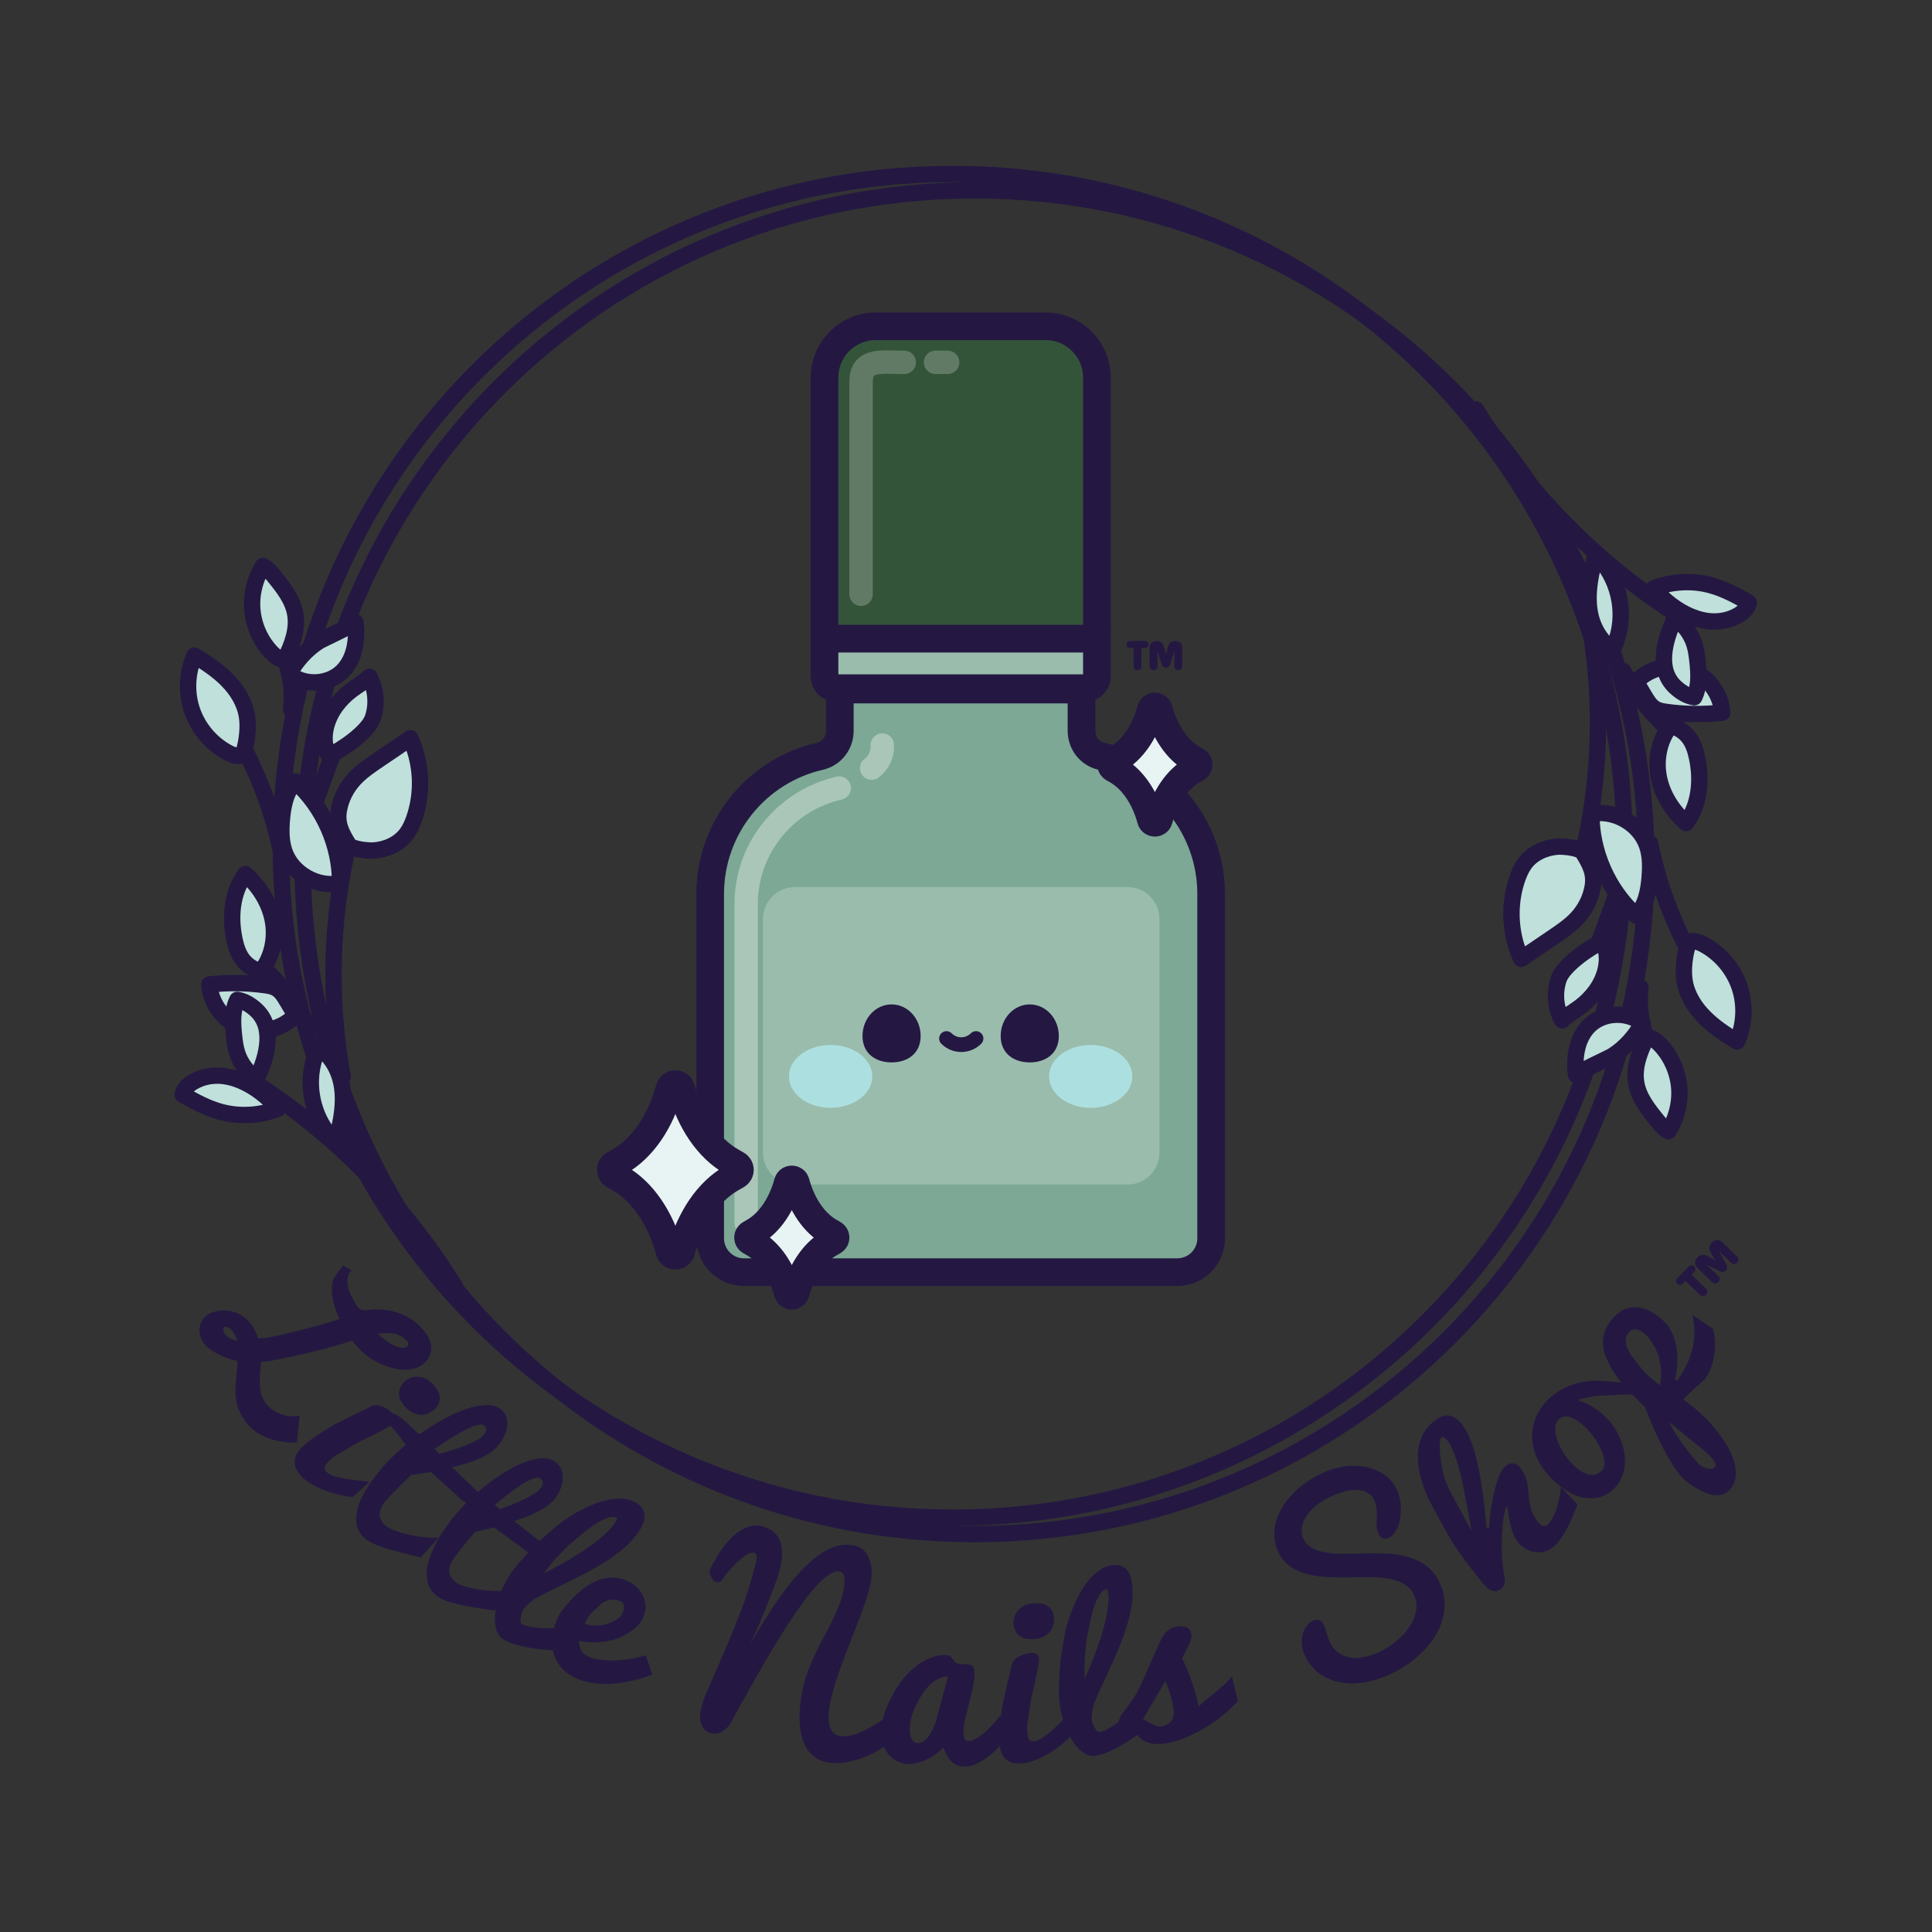 <?xml version="1.0" encoding="UTF-8" standalone="no"?>
<!-- Created with Inkscape (http://www.inkscape.org/) -->

<svg version="1.1" id="svg2" width="3500" height="3500" viewBox="0 0 3500 3500"
   xmlns="http://www.w3.org/2000/svg" xmlns:svg="http://www.w3.org/2000/svg">
   <rect x="0" y="0" width="3500" height="3500" fill="#333333" stroke="none"/>
   <defs id="defs6">
      <clipPath clipPathUnits="userSpaceOnUse" id="clipPath872">
         <path d="M 0,2348 H 2646.134 V 0 H 0 Z" id="path870" />
      </clipPath>
   </defs>
   <g id="g864" transform="matrix(1.333,0,0,-1.333,7.7263561e-5,3130.667)">
      <g id="g866" transform="translate(-13.553,-143.173)">
         <g id="g868" clip-path="url(#clipPath872)">
            <g id="g874" transform="translate(2221.362,1342.249)">
               <path
                  d="m 0,0 c 0,-504.281 -408.801,-913.082 -913.082,-913.082 -504.282,0 -913.082,408.801 -913.082,913.082 0,504.281 408.8,913.082 913.082,913.082 C -408.801,913.082 0,504.281 0,0 Z"
                  style="fill:none;stroke:#241842;stroke-width:22.27;stroke-linecap:round;stroke-linejoin:round;stroke-miterlimit:10;stroke-dasharray:none;stroke-opacity:1"
                  id="path876" />
            </g>
            <g id="g878" transform="translate(2251.056,1319.979)">
               <path
                  d="m 0,0 c 0,-504.281 -408.801,-913.082 -913.082,-913.082 -504.282,0 -913.083,408.801 -913.083,913.082 0,504.281 408.801,913.082 913.083,913.082 C -408.801,913.082 0,504.281 0,0 Z"
                  style="fill:none;stroke:#241842;stroke-width:22.27;stroke-linecap:round;stroke-linejoin:round;stroke-miterlimit:10;stroke-dasharray:none;stroke-opacity:1"
                  id="path880" />
            </g>
            <g id="g882" transform="translate(2304.237,750.916)">
               <path
                  d="m 0,0 -3.573,-3.682 c -2.177,-2.242 -5.179,-2.371 -7.506,-0.113 -2.326,2.258 -2.287,5.262 -0.11,7.505 l 15.36,15.826 c 2.178,2.244 5.179,2.371 7.505,0.113 2.326,-2.258 2.289,-5.261 0.111,-7.505 L 8.215,8.464 27.723,-10.471 c 2.54,-2.465 2.59,-5.801 0.125,-8.34 -2.464,-2.539 -5.8,-2.589 -8.34,-0.123 z"
                  style="fill:#241842;fill-opacity:1;fill-rule:nonzero;stroke:none" id="path884" />
            </g>
            <g id="g886" transform="translate(2320.833,768.269)">
               <path
                  d="m 0,0 c -4.951,4.805 -4.901,9.935 -0.342,14.632 2.094,2.157 4.328,3.358 6.701,3.603 2.332,0.285 5.558,-0.711 9.637,-2.941 3.322,-1.828 6.182,-3.536 8.544,-5.253 -1.787,2.31 -3.579,5.117 -5.506,8.384 -2.351,4.01 -3.442,7.204 -3.228,9.544 0.174,2.379 1.308,4.648 3.402,6.805 4.559,4.698 9.685,4.901 14.636,0.096 L 53.395,15.894 C 55.892,13.47 55.946,9.884 53.605,7.472 51.264,5.06 47.677,5.007 45.14,7.388 L 29.101,22.955 38.535,5.661 C 40.72,1.816 40.257,-0.693 37.998,-3.021 35.739,-5.349 33.244,-5.887 29.335,-3.818 L 11.727,5.054 27.766,-10.513 c 2.497,-2.423 2.55,-6.01 0.21,-8.421 -2.341,-2.412 -5.928,-2.466 -8.425,-0.042 z"
                  style="fill:#241842;fill-opacity:1;fill-rule:nonzero;stroke:none" id="path888" />
            </g>
            <g id="g890" transform="translate(1554.086,1610.985)">
               <path
                  d="m 0,0 h -4.677 c -2.849,0 -4.839,1.882 -4.839,4.837 0,2.955 1.99,4.837 4.839,4.837 h 20.104 c 2.85,0 4.838,-1.882 4.838,-4.837 C 20.265,1.882 18.277,0 15.427,0 h -4.676 v -24.781 c 0,-3.226 -2.15,-5.377 -5.376,-5.377 -3.225,0 -5.375,2.151 -5.375,5.377 z"
                  style="fill:#241842;fill-opacity:1;fill-rule:nonzero;stroke:none" id="path892" />
            </g>
            <g id="g894" transform="translate(1575.972,1611.147)">
               <path
                  d="m 0,0 c 0,6.289 3.387,9.513 9.354,9.513 2.74,0 4.944,-0.699 6.611,-2.096 1.667,-1.345 3.063,-4.087 4.193,-8.17 0.914,-3.334 1.612,-6.289 1.989,-8.924 0.377,2.635 1.075,5.59 1.988,8.924 1.131,4.083 2.527,6.825 4.194,8.17 1.667,1.397 3.87,2.096 6.611,2.096 5.967,0 9.354,-3.224 9.354,-9.513 v -24.836 c 0,-3.171 -2.312,-5.483 -5.376,-5.483 -3.063,0 -5.375,2.312 -5.428,5.483 v 20.374 l -5.323,-17.15 c -1.128,-3.87 -3.063,-5.16 -6.02,-5.16 -2.957,0 -4.892,1.29 -6.021,5.16 l -5.375,17.15 v -20.374 c 0,-3.171 -2.312,-5.483 -5.376,-5.483 -3.063,0 -5.375,2.312 -5.375,5.483 z"
                  style="fill:#241842;fill-opacity:1;fill-rule:nonzero;stroke:none" id="path896" />
            </g>
            <g id="g898" transform="translate(1659.546,1276.647)">
               <path
                  d="m 0,0 v -467.801 c 0,-25.4 -20.591,-45.99 -45.99,-45.99 h -588.856 c -25.4,0 -45.99,20.59 -45.99,45.99 V 0 c 0,91.338 63.647,167.846 149.114,187.322 15.944,3.634 27.079,18.063 27.079,34.416 v 56.21 h 328.45 v -56.21 c 0,-16.353 11.135,-30.782 27.079,-34.416 C -63.647,167.846 0,91.338 0,0"
                  style="fill:#7ca895;fill-opacity:1;fill-rule:nonzero;stroke:none" id="path900" />
            </g>
            <g id="g902" transform="translate(1659.546,1276.647)">
               <path
                  d="m 0,0 v -467.801 c 0,-25.4 -20.591,-45.99 -45.99,-45.99 h -588.856 c -25.4,0 -45.99,20.59 -45.99,45.99 V 0 c 0,91.338 63.647,167.846 149.114,187.322 15.944,3.634 27.079,18.063 27.079,34.416 v 56.21 h 328.45 v -56.21 c 0,-16.353 11.135,-30.782 27.079,-34.416 C -63.647,167.846 0,91.338 0,0 Z"
                  style="fill:none;stroke:#241842;stroke-width:37.594;stroke-linecap:butt;stroke-linejoin:miter;stroke-miterlimit:10;stroke-dasharray:none;stroke-opacity:1"
                  id="path904" />
            </g>
            <g id="g906" transform="translate(1027.572,829.732)">
               <path d="m 0,0 v 433.103 c 0,76.99 54.028,141.48 126.579,157.896"
                  style="fill:none;stroke:#a9c6b9;stroke-width:31.801;stroke-linecap:round;stroke-linejoin:round;stroke-miterlimit:10;stroke-dasharray:none;stroke-opacity:1"
                  id="path908" />
            </g>
            <g id="g910" transform="translate(1504.281,1640.311)">
               <path
                  d="m 0,0 v -67.545 c 0,-9.023 -7.394,-16.291 -16.416,-16.291 h -337.473 c -9.023,0 -16.291,7.268 -16.291,16.291 V 0 c 0,-9.023 7.268,-16.416 16.291,-16.416 H -16.416 C -7.394,-16.416 0,-9.023 0,0"
                  style="fill:#9abcad;fill-opacity:1;fill-rule:nonzero;stroke:none" id="path912" />
            </g>
            <g id="g914" transform="translate(1504.281,1640.311)">
               <path
                  d="m 0,0 v -67.545 c 0,-9.023 -7.394,-16.291 -16.416,-16.291 h -337.473 c -9.023,0 -16.291,7.268 -16.291,16.291 V 0 c 0,-9.023 7.268,-16.416 16.291,-16.416 H -16.416 C -7.394,-16.416 0,-9.023 0,0 Z"
                  style="fill:none;stroke:#241842;stroke-width:37.594;stroke-linecap:butt;stroke-linejoin:miter;stroke-miterlimit:10;stroke-dasharray:none;stroke-opacity:1"
                  id="path916" />
            </g>
            <g id="g918" transform="translate(1504.281,1978.536)">
               <path
                  d="m 0,0 v -338.225 c 0,-9.023 -7.394,-16.416 -16.416,-16.416 h -337.473 c -9.023,0 -16.291,7.393 -16.291,16.416 V 0 c 0,38.597 31.203,69.801 69.675,69.801 H -69.801 C -31.329,69.801 0,38.597 0,0"
                  style="fill:#34543a;fill-opacity:1;fill-rule:nonzero;stroke:none" id="path920" />
            </g>
            <g id="g922" transform="translate(1504.281,1978.536)">
               <path
                  d="m 0,0 v -338.225 c 0,-9.023 -7.394,-16.416 -16.416,-16.416 h -337.473 c -9.023,0 -16.291,7.393 -16.291,16.416 V 0 c 0,38.597 31.203,69.801 69.675,69.801 H -69.801 C -31.329,69.801 0,38.597 0,0 Z"
                  style="fill:none;stroke:#241842;stroke-width:37.594;stroke-linecap:butt;stroke-linejoin:miter;stroke-miterlimit:10;stroke-dasharray:none;stroke-opacity:1"
                  id="path924" />
            </g>
            <g id="g926" transform="translate(1545.973,881.962)">
               <path
                  d="m 0,0 h -452.172 c -23.937,0 -43.341,19.404 -43.341,43.341 v 317.577 c 0,23.937 19.404,43.342 43.341,43.342 H 0 c 23.937,0 43.341,-19.405 43.341,-43.342 V 43.341 C 43.341,19.404 23.937,0 0,0"
                  style="fill:#9abcad;fill-opacity:1;fill-rule:nonzero;stroke:none" id="path928" />
            </g>
            <g id="g930" transform="translate(1183.78,1684.154)">
               <path d="m 0,0 v 288.262 c 0,32.397 26.262,26.925 58.659,26.925"
                  style="fill:none;stroke:#617a66;stroke-width:31.801;stroke-linecap:round;stroke-linejoin:round;stroke-miterlimit:10;stroke-dasharray:none;stroke-opacity:1"
                  id="path932" />
            </g>
            <g id="g934" transform="translate(1198.994,1028.858)">
               <path
                  d="m 0,0 c -0.008,-23.578 -25.361,-42.684 -56.629,-42.674 -31.267,0.011 -56.608,19.133 -56.6,42.711 0.008,23.578 25.361,42.684 56.629,42.674 C -25.333,42.701 0.008,23.578 0,0"
                  style="fill:#ace0e0;fill-opacity:1;fill-rule:nonzero;stroke:none" id="path936" />
            </g>
            <g id="g938" transform="translate(1264.751,1083.824)">
               <path
                  d="m 0,0 c 0,-23.703 -17.69,-35.909 -39.512,-35.909 -21.822,0 -39.513,12.206 -39.513,35.909 0,23.703 17.691,42.918 39.513,42.918 C -17.69,42.918 0,23.703 0,0"
                  style="fill:#241842;fill-opacity:1;fill-rule:nonzero;stroke:none" id="path940" />
            </g>
            <g id="g942" transform="translate(1439.263,1028.858)">
               <path
                  d="m 0,0 c 0.008,-23.578 25.361,-42.684 56.629,-42.674 31.267,0.011 56.608,19.133 56.6,42.711 C 113.221,23.615 87.868,42.721 56.6,42.711 25.333,42.701 -0.008,23.578 0,0"
                  style="fill:#ace0e0;fill-opacity:1;fill-rule:nonzero;stroke:none" id="path944" />
            </g>
            <g id="g946" transform="translate(1373.506,1083.824)">
               <path
                  d="m 0,0 c 0,-23.703 17.69,-35.909 39.512,-35.909 21.822,0 39.513,12.206 39.513,35.909 0,23.703 -17.691,42.918 -39.513,42.918 C 17.69,42.918 0,23.703 0,0"
                  style="fill:#241842;fill-opacity:1;fill-rule:nonzero;stroke:none" id="path948" />
            </g>
            <g id="g950" transform="translate(1339.992,1080.362)">
               <path d="M 0,0 C -11.08,-11.08 -29.044,-11.08 -40.124,0"
                  style="fill:#fd5060;fill-opacity:1;fill-rule:nonzero;stroke:#241842;stroke-width:20.002;stroke-linecap:round;stroke-linejoin:round;stroke-miterlimit:10;stroke-dasharray:none;stroke-opacity:1"
                  id="path952" />
            </g>
            <g id="g954" transform="translate(1284.977,1999.341)">
               <path d="M 0,0 H 16.454"
                  style="fill:none;stroke:#617a66;stroke-width:31.801;stroke-linecap:round;stroke-linejoin:round;stroke-miterlimit:10;stroke-dasharray:none;stroke-opacity:1"
                  id="path956" />
            </g>
            <g id="g958" transform="translate(1198.126,1447.796)">
               <path d="M 0,0 C 9.696,7.16 15.352,19.461 14.476,31.482"
                  style="fill:none;stroke:#a9c6b9;stroke-width:31.801;stroke-linecap:round;stroke-linejoin:round;stroke-miterlimit:10;stroke-dasharray:none;stroke-opacity:1"
                  id="path960" />
            </g>
            <g id="g962" transform="translate(923.461,1012.36)">
               <path
                  d="m 0,0 c 2.197,8.106 13.697,8.106 15.895,0 v 0 c 12.266,-45.251 36.865,-81.072 67.94,-98.934 l 7.714,-4.434 c 5.507,-3.166 5.507,-11.112 0,-14.277 l -7.714,-4.434 c -31.075,-17.862 -55.674,-53.683 -67.94,-98.934 -2.198,-8.107 -13.698,-8.107 -15.895,0 -12.266,45.251 -36.865,81.072 -67.94,98.934 l -7.714,4.434 c -5.508,3.165 -5.508,11.111 0,14.277 l 7.714,4.434 C -36.865,-81.072 -12.266,-45.251 0,0 Z"
                  style="fill:#e7f4f3;fill-opacity:1;fill-rule:nonzero;stroke:none" id="path964" />
            </g>
            <g id="g966" transform="translate(923.461,1012.36)">
               <path
                  d="m 0,0 c 2.197,8.106 13.697,8.106 15.895,0 v 0 c 12.266,-45.251 36.865,-81.072 67.94,-98.934 l 7.714,-4.434 c 5.507,-3.166 5.507,-11.112 0,-14.277 l -7.714,-4.434 c -31.075,-17.862 -55.674,-53.683 -67.94,-98.934 -2.198,-8.107 -13.698,-8.107 -15.895,0 -12.266,45.251 -36.865,81.072 -67.94,98.934 l -7.714,4.434 c -5.508,3.165 -5.508,11.111 0,14.277 l 7.714,4.434 C -36.865,-81.072 -12.266,-45.251 0,0 Z"
                  style="fill:none;stroke:#241842;stroke-width:37.594;stroke-linecap:butt;stroke-linejoin:miter;stroke-miterlimit:10;stroke-dasharray:none;stroke-opacity:1"
                  id="path968" />
            </g>
            <g id="g970" transform="translate(1577.688,1527.557)">
               <path
                  d="m 0,0 c 1.49,5.496 9.286,5.496 10.776,0 8.316,-30.678 24.993,-54.964 46.061,-67.073 l 5.23,-3.007 c 3.734,-2.146 3.734,-7.533 0,-9.679 l -5.23,-3.006 c -21.068,-12.11 -37.745,-36.396 -46.061,-67.074 -1.49,-5.496 -9.286,-5.496 -10.776,0 -8.316,30.678 -24.993,54.964 -46.061,67.074 l -5.23,3.006 c -3.734,2.146 -3.734,7.533 0,9.679 l 5.23,3.007 C -24.993,-54.964 -8.316,-30.678 0,0"
                  style="fill:#e7f4f3;fill-opacity:1;fill-rule:nonzero;stroke:none" id="path972" />
            </g>
            <g id="g974" transform="translate(1577.688,1527.557)">
               <path
                  d="m 0,0 c 1.49,5.496 9.286,5.496 10.776,0 8.316,-30.678 24.993,-54.964 46.061,-67.073 l 5.23,-3.007 c 3.734,-2.146 3.734,-7.533 0,-9.679 l -5.23,-3.006 c -21.068,-12.11 -37.745,-36.396 -46.061,-67.074 -1.49,-5.496 -9.286,-5.496 -10.776,0 -8.316,30.678 -24.993,54.964 -46.061,67.074 l -5.23,3.006 c -3.734,2.146 -3.734,7.533 0,9.679 l 5.23,3.007 C -24.993,-54.964 -8.316,-30.678 0,0 Z"
                  style="fill:none;stroke:#241842;stroke-width:37.594;stroke-linecap:butt;stroke-linejoin:miter;stroke-miterlimit:10;stroke-dasharray:none;stroke-opacity:1"
                  id="path976" />
            </g>
            <g id="g978" transform="translate(1084.256,884.772)">
               <path
                  d="m 0,0 c 1.49,5.496 9.286,5.496 10.776,0 8.316,-30.678 24.993,-54.964 46.061,-67.074 l 5.23,-3.006 c 3.734,-2.146 3.734,-7.533 0,-9.679 l -5.23,-3.006 c -21.068,-12.11 -37.745,-36.396 -46.061,-67.074 -1.49,-5.496 -9.286,-5.496 -10.776,0 -8.316,30.678 -24.993,54.964 -46.061,67.074 l -5.23,3.006 c -3.734,2.146 -3.734,7.533 0,9.679 l 5.23,3.006 C -24.993,-54.964 -8.316,-30.678 0,0"
                  style="fill:#e7f4f3;fill-opacity:1;fill-rule:nonzero;stroke:none" id="path980" />
            </g>
            <g id="g982" transform="translate(1084.256,884.772)">
               <path
                  d="m 0,0 c 1.49,5.496 9.286,5.496 10.776,0 8.316,-30.678 24.993,-54.964 46.061,-67.074 l 5.23,-3.006 c 3.734,-2.146 3.734,-7.533 0,-9.679 l -5.23,-3.006 c -21.068,-12.11 -37.745,-36.396 -46.061,-67.074 -1.49,-5.496 -9.286,-5.496 -10.776,0 -8.316,30.678 -24.993,54.964 -46.061,67.074 l -5.23,3.006 c -3.734,2.146 -3.734,7.533 0,9.679 l 5.23,3.006 C -24.993,-54.964 -8.316,-30.678 0,0 Z"
                  style="fill:none;stroke:#241842;stroke-width:37.594;stroke-linecap:butt;stroke-linejoin:miter;stroke-miterlimit:10;stroke-dasharray:none;stroke-opacity:1"
                  id="path984" />
            </g>
            <g id="g986" transform="translate(632.75,741.73)">
               <path d="M 0,0 C -71.918,117.112 -171.84,216.896 -289.051,288.651"
                  style="fill:none;stroke:#241842;stroke-width:22.27;stroke-linecap:round;stroke-linejoin:round;stroke-miterlimit:10;stroke-dasharray:none;stroke-opacity:1"
                  id="path988" />
            </g>
            <g id="g990" transform="translate(479.259,1028.485)">
               <path d="M 0,0 C -19.411,106.612 -16.154,217.295 9.493,322.581"
                  style="fill:none;stroke:#241842;stroke-width:22.27;stroke-linecap:round;stroke-linejoin:round;stroke-miterlimit:10;stroke-dasharray:none;stroke-opacity:1"
                  id="path992" />
            </g>
            <g id="g994" transform="translate(396.055,1331.264)">
               <path d="M 0,0 C -9.67,47.935 -25.936,94.535 -48.196,138.076"
                  style="fill:none;stroke:#241842;stroke-width:22.27;stroke-linecap:round;stroke-linejoin:round;stroke-miterlimit:10;stroke-dasharray:none;stroke-opacity:1"
                  id="path996" />
            </g>
            <g id="g998" transform="translate(430.019,1368.383)">
               <path d="M 0,0 C 12.213,33.657 24.427,67.313 36.64,100.97"
                  style="fill:none;stroke:#241842;stroke-width:22.27;stroke-linecap:round;stroke-linejoin:round;stroke-miterlimit:10;stroke-dasharray:none;stroke-opacity:1"
                  id="path1000" />
            </g>
            <g id="g1002" transform="translate(409.068,1527.555)">
               <path d="M 0,0 C 2.92,24.077 -0.371,48.881 -9.469,71.363"
                  style="fill:none;stroke:#241842;stroke-width:22.27;stroke-linecap:round;stroke-linejoin:round;stroke-miterlimit:10;stroke-dasharray:none;stroke-opacity:1"
                  id="path1004" />
            </g>
            <g id="g1006" transform="translate(371.134,1176.154)">
               <path d="M 0,0 C 25.215,-22.125 46.152,-49.108 61.321,-79.028"
                  style="fill:none;stroke:#241842;stroke-width:22.27;stroke-linecap:round;stroke-linejoin:round;stroke-miterlimit:10;stroke-dasharray:none;stroke-opacity:1"
                  id="path1008" />
            </g>
            <g id="g1010" transform="translate(577.662,1471.704)">
               <path
                  d="m 0,0 c 9.371,-29.885 9.055,-62.808 -1.249,-92.409 -2.542,-7.306 -5.704,-14.476 -10.314,-20.687 -10.319,-13.905 -27.262,-21.38 -44.229,-22.706 -7.132,-0.558 -30.529,1.39 -34.587,8.018 -9.773,15.96 -16.45,28.327 -13.179,47.035 2.79,15.95 10.578,31.046 21.695,42.787 9.427,9.957 20.878,17.731 32.23,25.422 14.404,9.758 28.808,19.516 43.212,29.274 C -3.93,11.296 -1.788,5.703 0,0"
                  style="fill:#c0e0db;fill-opacity:1;fill-rule:nonzero;stroke:none" id="path1012" />
            </g>
            <g id="g1014" transform="translate(577.662,1471.704)">
               <path
                  d="m 0,0 c 9.371,-29.885 9.055,-62.808 -1.249,-92.409 -2.542,-7.306 -5.704,-14.476 -10.314,-20.687 -10.319,-13.905 -27.262,-21.38 -44.229,-22.706 -7.132,-0.558 -30.529,1.39 -34.587,8.018 -9.773,15.96 -16.45,28.327 -13.179,47.035 2.79,15.95 10.578,31.046 21.695,42.787 9.427,9.957 20.878,17.731 32.23,25.422 14.404,9.758 28.808,19.516 43.212,29.274 C -3.93,11.296 -1.788,5.703 0,0 Z"
                  style="fill:none;stroke:#241842;stroke-width:22.27;stroke-linecap:round;stroke-linejoin:round;stroke-miterlimit:10;stroke-dasharray:none;stroke-opacity:1"
                  id="path1016" />
            </g>
            <g id="g1018" transform="translate(396.651,1378.219)">
               <path
                  d="M 0,0 C -1.212,-14.446 -1.314,-29.306 3.247,-43.067 13.3,-73.392 47.872,-93.312 79.149,-86.8 79.355,-34.933 56.611,16.61 18.159,51.419 5.4,37.969 1.55,18.474 0,0"
                  style="fill:#c0e0db;fill-opacity:1;fill-rule:nonzero;stroke:none" id="path1020" />
            </g>
            <g id="g1022" transform="translate(396.651,1378.219)">
               <path
                  d="M 0,0 C -1.212,-14.446 -1.314,-29.306 3.247,-43.067 13.3,-73.392 47.872,-93.312 79.149,-86.8 79.355,-34.933 56.611,16.61 18.159,51.419 5.4,37.969 1.55,18.474 0,0 Z"
                  style="fill:none;stroke:#241842;stroke-width:22.27;stroke-linecap:round;stroke-linejoin:round;stroke-miterlimit:10;stroke-dasharray:none;stroke-opacity:1"
                  id="path1024" />
            </g>
            <g id="g1026" transform="translate(347.052,1303.903)">
               <path
                  d="m 0,0 c 18.473,-16.303 32.449,-38.186 37.139,-62.374 4.69,-24.188 -0.489,-50.587 -15.834,-69.864 -9.897,2.114 -18.97,7.888 -25.077,15.959 -6.046,7.993 -9.083,17.85 -11.135,27.66 C -21.23,-58.395 -18.479,-24.739 0,0"
                  style="fill:#c0e0db;fill-opacity:1;fill-rule:nonzero;stroke:none" id="path1028" />
            </g>
            <g id="g1030" transform="translate(347.052,1303.903)">
               <path
                  d="m 0,0 c 18.473,-16.303 32.449,-38.186 37.139,-62.374 4.69,-24.188 -0.489,-50.587 -15.834,-69.864 -9.897,2.114 -18.97,7.888 -25.077,15.959 -6.046,7.993 -9.083,17.85 -11.135,27.66 C -21.23,-58.395 -18.479,-24.739 0,0 Z"
                  style="fill:none;stroke:#241842;stroke-width:22.27;stroke-linecap:round;stroke-linejoin:round;stroke-miterlimit:10;stroke-dasharray:none;stroke-opacity:1"
                  id="path1032" />
            </g>
            <g id="g1034" transform="translate(297.961,1153.782)">
               <path
                  d="m 0,0 c 1.844,-26.143 20.233,-50.382 44.912,-59.199 24.68,-8.818 54.266,-1.72 72.258,17.335 -3.799,6.426 -7.598,12.851 -11.397,19.276 -3.941,6.665 -8.173,13.624 -14.898,17.461 -4.611,2.63 -9.982,3.537 -15.241,4.261 C 50.591,2.58 25.115,2.872 0,0"
                  style="fill:#c0e0db;fill-opacity:1;fill-rule:nonzero;stroke:none" id="path1036" />
            </g>
            <g id="g1038" transform="translate(297.961,1153.782)">
               <path
                  d="m 0,0 c 1.844,-26.143 20.233,-50.382 44.912,-59.199 24.68,-8.818 54.266,-1.72 72.258,17.335 -3.799,6.426 -7.598,12.851 -11.397,19.276 -3.941,6.665 -8.173,13.624 -14.898,17.461 -4.611,2.63 -9.982,3.537 -15.241,4.261 C 50.591,2.58 25.115,2.872 0,0 Z"
                  style="fill:none;stroke:#241842;stroke-width:22.27;stroke-linecap:round;stroke-linejoin:round;stroke-miterlimit:10;stroke-dasharray:none;stroke-opacity:1"
                  id="path1040" />
            </g>
            <g id="g1042" transform="translate(350.001,1499.561)">
               <path
                  d="m 0,0 c -0.477,-9.499 -2.043,-18.942 -4.658,-28.086 -0.673,-2.353 -1.571,-4.891 -3.67,-6.148 -1.383,-0.828 -3.075,-0.951 -4.685,-0.868 -5.289,0.272 -10.274,2.514 -14.909,5.076 -22.18,12.258 -39.516,33.025 -47.616,57.037 -8.1,24.013 -6.885,51.037 3.338,74.225 15.844,-9.708 31.531,-20.002 44.583,-33.229 C -14.566,54.781 -4.197,38.302 -1.015,19.995 0.131,13.407 0.335,6.679 0,0"
                  style="fill:#c0e0db;fill-opacity:1;fill-rule:nonzero;stroke:none" id="path1044" />
            </g>
            <g id="g1046" transform="translate(350.001,1499.561)">
               <path
                  d="m 0,0 c -0.477,-9.499 -2.043,-18.942 -4.658,-28.086 -0.673,-2.353 -1.571,-4.891 -3.67,-6.148 -1.383,-0.828 -3.075,-0.951 -4.685,-0.868 -5.289,0.272 -10.274,2.514 -14.909,5.076 -22.18,12.258 -39.516,33.025 -47.616,57.037 -8.1,24.013 -6.885,51.037 3.338,74.225 15.844,-9.708 31.531,-20.002 44.583,-33.229 C -14.566,54.781 -4.197,38.302 -1.015,19.995 0.131,13.407 0.335,6.679 0,0 Z"
                  style="fill:none;stroke:#241842;stroke-width:22.27;stroke-linecap:round;stroke-linejoin:round;stroke-miterlimit:10;stroke-dasharray:none;stroke-opacity:1"
                  id="path1048" />
            </g>
            <g id="g1050" transform="translate(400.426,1595.158)">
               <path
                  d="m 0,0 c -7.48,0.152 -13.866,5.349 -18.927,10.859 -14.187,15.446 -23.115,35.638 -24.994,56.526 -1.879,20.888 3.302,42.349 14.505,60.079 6.127,-3.118 10.643,-8.606 14.975,-13.943 C -2.111,98.334 10.631,82.282 14.241,63.056 18.294,41.471 10.116,19.493 0,0"
                  style="fill:#c0e0db;fill-opacity:1;fill-rule:nonzero;stroke:none" id="path1052" />
            </g>
            <g id="g1054" transform="translate(400.426,1595.158)">
               <path
                  d="m 0,0 c -7.48,0.152 -13.866,5.349 -18.927,10.859 -14.187,15.446 -23.115,35.638 -24.994,56.526 -1.879,20.888 3.302,42.349 14.505,60.079 6.127,-3.118 10.643,-8.606 14.975,-13.943 C -2.111,98.334 10.631,82.282 14.241,63.056 18.294,41.471 10.116,19.493 0,0 Z"
                  style="fill:none;stroke:#241842;stroke-width:22.27;stroke-linecap:round;stroke-linejoin:round;stroke-miterlimit:10;stroke-dasharray:none;stroke-opacity:1"
                  id="path1056" />
            </g>
            <g id="g1058" transform="translate(409.632,1573.716)">
               <path
                  d="M 0,0 C -1.11,0.776 -2.19,1.601 -3.236,2.475 6.83,20.069 19.945,35.243 37.061,46.263 41.559,49.158 87.364,70.075 87.092,72.381 89.86,48.837 86.145,22.812 69.484,5.948 51.707,-12.047 20.61,-14.409 0,0"
                  style="fill:#c0e0db;fill-opacity:1;fill-rule:nonzero;stroke:none" id="path1060" />
            </g>
            <g id="g1062" transform="translate(409.632,1573.716)">
               <path
                  d="M 0,0 C -1.11,0.776 -2.19,1.601 -3.236,2.475 6.83,20.069 19.945,35.243 37.061,46.263 41.559,49.158 87.364,70.075 87.092,72.381 89.86,48.837 86.145,22.812 69.484,5.948 51.707,-12.047 20.61,-14.409 0,0 Z"
                  style="fill:none;stroke:#241842;stroke-width:22.27;stroke-linecap:round;stroke-linejoin:round;stroke-miterlimit:10;stroke-dasharray:none;stroke-opacity:1"
                  id="path1064" />
            </g>
            <g id="g1066" transform="translate(460.401,1464.725)">
               <path
                  d="m 0,0 c -11.589,21.481 -4.423,49.02 10.24,68.533 5.8,7.719 12.687,14.62 20.395,20.435 8.162,6.157 17.274,11.136 24.57,18.299 C 64.409,90.173 66.083,69.193 59.706,50.856 53.329,32.519 17.825,7.694 0,0"
                  style="fill:#c0e0db;fill-opacity:1;fill-rule:nonzero;stroke:none" id="path1068" />
            </g>
            <g id="g1070" transform="translate(460.401,1464.725)">
               <path
                  d="m 0,0 c -11.589,21.481 -4.423,49.02 10.24,68.533 5.8,7.719 12.687,14.62 20.395,20.435 8.162,6.157 17.274,11.136 24.57,18.299 C 64.409,90.173 66.083,69.193 59.706,50.856 53.329,32.519 17.825,7.694 0,0 Z"
                  style="fill:none;stroke:#241842;stroke-width:22.27;stroke-linecap:round;stroke-linejoin:round;stroke-miterlimit:10;stroke-dasharray:none;stroke-opacity:1"
                  id="path1072" />
            </g>
            <g id="g1074" transform="translate(391.37,984.965)">
               <path
                  d="m 0,0 c -24.797,-9.766 -52.778,-11.242 -78.465,-4.138 -18.109,5.008 -34.814,14.049 -51.11,23.402 1.868,9.435 10.731,15.773 19.467,19.795 C -71.728,56.73 -27.312,32.238 0,0"
                  style="fill:#c0e0db;fill-opacity:1;fill-rule:nonzero;stroke:none" id="path1076" />
            </g>
            <g id="g1078" transform="translate(391.37,984.965)">
               <path
                  d="m 0,0 c -24.797,-9.766 -52.778,-11.242 -78.465,-4.138 -18.109,5.008 -34.814,14.049 -51.11,23.402 1.868,9.435 10.731,15.773 19.467,19.795 C -71.728,56.73 -27.312,32.238 0,0 Z"
                  style="fill:none;stroke:#241842;stroke-width:22.27;stroke-linecap:round;stroke-linejoin:round;stroke-miterlimit:10;stroke-dasharray:none;stroke-opacity:1"
                  id="path1080" />
            </g>
            <g id="g1082" transform="translate(362.331,1025.487)">
               <path
                  d="m 0,0 c -12.709,8.536 -22.338,21.56 -26.772,36.213 -2.272,7.509 -3.208,15.349 -4.019,23.151 -1.687,16.214 -2.717,33.401 4.497,48.02 9.645,-1.557 18.305,-6.98 25.491,-13.6 C 24.649,70.333 14.883,31.245 0,0"
                  style="fill:#c0e0db;fill-opacity:1;fill-rule:nonzero;stroke:none" id="path1084" />
            </g>
            <g id="g1086" transform="translate(362.331,1025.487)">
               <path
                  d="m 0,0 c -12.709,8.536 -22.338,21.56 -26.772,36.213 -2.272,7.509 -3.208,15.349 -4.019,23.151 -1.687,16.214 -2.717,33.401 4.497,48.02 9.645,-1.557 18.305,-6.98 25.491,-13.6 C 24.649,70.333 14.883,31.245 0,0 Z"
                  style="fill:none;stroke:#241842;stroke-width:22.27;stroke-linecap:round;stroke-linejoin:round;stroke-miterlimit:10;stroke-dasharray:none;stroke-opacity:1"
                  id="path1088" />
            </g>
            <g id="g1090" transform="translate(458.62,952.167)">
               <path
                  d="M 0,0 C -24.908,32.724 -30.162,79.782 -11.543,116.451 -0.555,108.187 8.236,97.029 13.698,84.412 26.73,54.307 20.123,19.616 11.533,-12.045 7.106,-8.655 3.377,-4.436 0,0"
                  style="fill:#c0e0db;fill-opacity:1;fill-rule:nonzero;stroke:none" id="path1092" />
            </g>
            <g id="g1094" transform="translate(458.62,952.167)">
               <path
                  d="M 0,0 C -24.908,32.724 -30.162,79.782 -11.543,116.451 -0.555,108.187 8.236,97.029 13.698,84.412 26.73,54.307 20.123,19.616 11.533,-12.045 7.106,-8.655 3.377,-4.436 0,0 Z"
                  style="fill:none;stroke:#241842;stroke-width:22.27;stroke-linecap:round;stroke-linejoin:round;stroke-miterlimit:10;stroke-dasharray:none;stroke-opacity:1"
                  id="path1096" />
            </g>
            <g id="g1098" transform="translate(2019.357,1935.35)">
               <path d="M 0,0 C 71.918,-117.112 171.84,-216.896 289.051,-288.651"
                  style="fill:none;stroke:#241842;stroke-width:22.27;stroke-linecap:round;stroke-linejoin:round;stroke-miterlimit:10;stroke-dasharray:none;stroke-opacity:1"
                  id="path1100" />
            </g>
            <g id="g1102" transform="translate(2172.848,1648.595)">
               <path d="M 0,0 C 19.411,-106.612 16.154,-217.295 -9.493,-322.581"
                  style="fill:none;stroke:#241842;stroke-width:22.27;stroke-linecap:round;stroke-linejoin:round;stroke-miterlimit:10;stroke-dasharray:none;stroke-opacity:1"
                  id="path1104" />
            </g>
            <g id="g1106" transform="translate(2256.052,1345.816)">
               <path d="M 0,0 C 9.67,-47.935 25.936,-94.535 48.196,-138.076"
                  style="fill:none;stroke:#241842;stroke-width:22.27;stroke-linecap:round;stroke-linejoin:round;stroke-miterlimit:10;stroke-dasharray:none;stroke-opacity:1"
                  id="path1108" />
            </g>
            <g id="g1110" transform="translate(2222.088,1308.697)">
               <path d="M 0,0 C -12.213,-33.657 -24.427,-67.313 -36.64,-100.97"
                  style="fill:none;stroke:#241842;stroke-width:22.27;stroke-linecap:round;stroke-linejoin:round;stroke-miterlimit:10;stroke-dasharray:none;stroke-opacity:1"
                  id="path1112" />
            </g>
            <g id="g1114" transform="translate(2243.039,1149.525)">
               <path d="M 0,0 C -2.92,-24.077 0.371,-48.881 9.469,-71.363"
                  style="fill:none;stroke:#241842;stroke-width:22.27;stroke-linecap:round;stroke-linejoin:round;stroke-miterlimit:10;stroke-dasharray:none;stroke-opacity:1"
                  id="path1116" />
            </g>
            <g id="g1118" transform="translate(2280.973,1500.926)">
               <path d="M 0,0 C -25.215,22.125 -46.152,49.108 -61.321,79.028"
                  style="fill:none;stroke:#241842;stroke-width:22.27;stroke-linecap:round;stroke-linejoin:round;stroke-miterlimit:10;stroke-dasharray:none;stroke-opacity:1"
                  id="path1120" />
            </g>
            <g id="g1122" transform="translate(2074.445,1205.376)">
               <path
                  d="m 0,0 c -9.371,29.885 -9.055,62.808 1.249,92.409 2.542,7.306 5.703,14.476 10.314,20.687 10.319,13.905 27.262,21.38 44.229,22.706 7.132,0.558 30.529,-1.39 34.587,-8.018 9.773,-15.96 16.45,-28.327 13.178,-47.035 C 100.768,64.799 92.979,49.703 81.863,37.962 72.436,28.005 60.985,20.231 49.633,12.54 35.229,2.782 20.825,-6.976 6.421,-16.734 3.929,-11.296 1.788,-5.703 0,0"
                  style="fill:#c0e0db;fill-opacity:1;fill-rule:nonzero;stroke:none" id="path1124" />
            </g>
            <g id="g1126" transform="translate(2074.445,1205.376)">
               <path
                  d="m 0,0 c -9.371,29.885 -9.055,62.808 1.249,92.409 2.542,7.306 5.703,14.476 10.314,20.687 10.319,13.905 27.262,21.38 44.229,22.706 7.132,0.558 30.529,-1.39 34.587,-8.018 9.773,-15.96 16.45,-28.327 13.178,-47.035 C 100.768,64.799 92.979,49.703 81.863,37.962 72.436,28.005 60.985,20.231 49.633,12.54 35.229,2.782 20.825,-6.976 6.421,-16.734 3.929,-11.296 1.788,-5.703 0,0 Z"
                  style="fill:none;stroke:#241842;stroke-width:22.27;stroke-linecap:round;stroke-linejoin:round;stroke-miterlimit:10;stroke-dasharray:none;stroke-opacity:1"
                  id="path1128" />
            </g>
            <g id="g1130" transform="translate(2255.456,1298.861)">
               <path
                  d="M 0,0 C 1.212,14.446 1.314,29.306 -3.247,43.067 -13.3,73.392 -47.872,93.312 -79.149,86.8 -79.355,34.933 -56.611,-16.61 -18.159,-51.419 -5.4,-37.969 -1.55,-18.474 0,0"
                  style="fill:#c0e0db;fill-opacity:1;fill-rule:nonzero;stroke:none" id="path1132" />
            </g>
            <g id="g1134" transform="translate(2255.456,1298.861)">
               <path
                  d="M 0,0 C 1.212,14.446 1.314,29.306 -3.247,43.067 -13.3,73.392 -47.872,93.312 -79.149,86.8 -79.355,34.933 -56.611,-16.61 -18.159,-51.419 -5.4,-37.969 -1.55,-18.474 0,0 Z"
                  style="fill:none;stroke:#241842;stroke-width:22.27;stroke-linecap:round;stroke-linejoin:round;stroke-miterlimit:10;stroke-dasharray:none;stroke-opacity:1"
                  id="path1136" />
            </g>
            <g id="g1138" transform="translate(2305.055,1373.177)">
               <path
                  d="m 0,0 c -18.473,16.303 -32.449,38.186 -37.139,62.374 -4.69,24.187 0.489,50.587 15.834,69.864 9.898,-2.114 18.97,-7.888 25.076,-15.959 6.047,-7.993 9.084,-17.85 11.136,-27.66 C 21.23,58.395 18.479,24.739 0,0"
                  style="fill:#c0e0db;fill-opacity:1;fill-rule:nonzero;stroke:none" id="path1140" />
            </g>
            <g id="g1142" transform="translate(2305.055,1373.177)">
               <path
                  d="m 0,0 c -18.473,16.303 -32.449,38.186 -37.139,62.374 -4.69,24.187 0.489,50.587 15.834,69.864 9.898,-2.114 18.97,-7.888 25.076,-15.959 6.047,-7.993 9.084,-17.85 11.136,-27.66 C 21.23,58.395 18.479,24.739 0,0 Z"
                  style="fill:none;stroke:#241842;stroke-width:22.27;stroke-linecap:round;stroke-linejoin:round;stroke-miterlimit:10;stroke-dasharray:none;stroke-opacity:1"
                  id="path1144" />
            </g>
            <g id="g1146" transform="translate(2354.146,1523.298)">
               <path
                  d="m 0,0 c -1.844,26.143 -20.233,50.382 -44.912,59.199 -24.68,8.818 -54.266,1.72 -72.258,-17.335 l 11.397,-19.276 C -101.832,15.923 -97.6,8.964 -90.875,5.127 -86.263,2.497 -80.893,1.59 -75.634,0.866 -50.591,-2.58 -25.115,-2.872 0,0"
                  style="fill:#c0e0db;fill-opacity:1;fill-rule:nonzero;stroke:none" id="path1148" />
            </g>
            <g id="g1150" transform="translate(2354.146,1523.298)">
               <path
                  d="m 0,0 c -1.844,26.143 -20.233,50.382 -44.912,59.199 -24.68,8.818 -54.266,1.72 -72.258,-17.335 l 11.397,-19.276 C -101.832,15.923 -97.6,8.964 -90.875,5.127 -86.263,2.497 -80.893,1.59 -75.634,0.866 -50.591,-2.58 -25.115,-2.872 0,0 Z"
                  style="fill:none;stroke:#241842;stroke-width:22.27;stroke-linecap:round;stroke-linejoin:round;stroke-miterlimit:10;stroke-dasharray:none;stroke-opacity:1"
                  id="path1152" />
            </g>
            <g id="g1154" transform="translate(2302.106,1177.519)">
               <path
                  d="m 0,0 c 0.477,9.499 2.043,18.943 4.658,28.087 0.673,2.352 1.571,4.89 3.67,6.147 1.383,0.828 3.075,0.951 4.685,0.868 5.289,-0.272 10.274,-2.514 14.909,-5.076 22.18,-12.258 39.516,-33.025 47.616,-57.037 8.1,-24.013 6.885,-51.037 -3.338,-74.225 -15.844,9.708 -31.531,20.003 -44.583,33.229 C 14.566,-54.781 4.197,-38.302 1.014,-19.995 -0.131,-13.406 -0.335,-6.679 0,0"
                  style="fill:#c0e0db;fill-opacity:1;fill-rule:nonzero;stroke:none" id="path1156" />
            </g>
            <g id="g1158" transform="translate(2302.106,1177.519)">
               <path
                  d="m 0,0 c 0.477,9.499 2.043,18.943 4.658,28.087 0.673,2.352 1.571,4.89 3.67,6.147 1.383,0.828 3.075,0.951 4.685,0.868 5.289,-0.272 10.274,-2.514 14.909,-5.076 22.18,-12.258 39.516,-33.025 47.616,-57.037 8.1,-24.013 6.885,-51.037 -3.338,-74.225 -15.844,9.708 -31.531,20.003 -44.583,33.229 C 14.566,-54.781 4.197,-38.302 1.014,-19.995 -0.131,-13.406 -0.335,-6.679 0,0 Z"
                  style="fill:none;stroke:#241842;stroke-width:22.27;stroke-linecap:round;stroke-linejoin:round;stroke-miterlimit:10;stroke-dasharray:none;stroke-opacity:1"
                  id="path1160" />
            </g>
            <g id="g1162" transform="translate(2251.681,1081.922)">
               <path
                  d="m 0,0 c 7.48,-0.152 13.866,-5.349 18.927,-10.859 14.187,-15.446 23.115,-35.638 24.994,-56.526 1.879,-20.888 -3.303,-42.349 -14.505,-60.079 -6.126,3.118 -10.643,8.606 -14.975,13.943 -12.33,15.187 -25.072,31.239 -28.682,50.465 C -18.293,-41.471 -10.116,-19.493 0,0"
                  style="fill:#c0e0db;fill-opacity:1;fill-rule:nonzero;stroke:none" id="path1164" />
            </g>
            <g id="g1166" transform="translate(2251.681,1081.922)">
               <path
                  d="m 0,0 c 7.48,-0.152 13.866,-5.349 18.927,-10.859 14.187,-15.446 23.115,-35.638 24.994,-56.526 1.879,-20.888 -3.303,-42.349 -14.505,-60.079 -6.126,3.118 -10.643,8.606 -14.975,13.943 -12.33,15.187 -25.072,31.239 -28.682,50.465 C -18.293,-41.471 -10.116,-19.493 0,0 Z"
                  style="fill:none;stroke:#241842;stroke-width:22.27;stroke-linecap:round;stroke-linejoin:round;stroke-miterlimit:10;stroke-dasharray:none;stroke-opacity:1"
                  id="path1168" />
            </g>
            <g id="g1170" transform="translate(2242.475,1103.364)">
               <path
                  d="m 0,0 c 1.111,-0.776 2.19,-1.601 3.236,-2.475 -10.066,-17.594 -23.18,-32.768 -40.297,-43.788 -4.498,-2.895 -50.303,-23.812 -50.031,-26.118 -2.768,23.544 0.947,49.569 17.608,66.433 C -51.707,12.047 -20.61,14.409 0,0"
                  style="fill:#c0e0db;fill-opacity:1;fill-rule:nonzero;stroke:none" id="path1172" />
            </g>
            <g id="g1174" transform="translate(2242.475,1103.364)">
               <path
                  d="m 0,0 c 1.111,-0.776 2.19,-1.601 3.236,-2.475 -10.066,-17.594 -23.18,-32.768 -40.297,-43.788 -4.498,-2.895 -50.303,-23.812 -50.031,-26.118 -2.768,23.544 0.947,49.569 17.608,66.433 C -51.707,12.047 -20.61,14.409 0,0 Z"
                  style="fill:none;stroke:#241842;stroke-width:22.27;stroke-linecap:round;stroke-linejoin:round;stroke-miterlimit:10;stroke-dasharray:none;stroke-opacity:1"
                  id="path1176" />
            </g>
            <g id="g1178" transform="translate(2191.705,1212.355)">
               <path
                  d="m 0,0 c 11.589,-21.481 4.423,-49.02 -10.24,-68.533 -5.8,-7.719 -12.687,-14.62 -20.395,-20.435 -8.162,-6.157 -17.274,-11.136 -24.57,-18.299 -9.204,17.094 -10.878,38.074 -4.501,56.411 C -53.329,-32.519 -17.824,-7.694 0,0"
                  style="fill:#c0e0db;fill-opacity:1;fill-rule:nonzero;stroke:none" id="path1180" />
            </g>
            <g id="g1182" transform="translate(2191.705,1212.355)">
               <path
                  d="m 0,0 c 11.589,-21.481 4.423,-49.02 -10.24,-68.533 -5.8,-7.719 -12.687,-14.62 -20.395,-20.435 -8.162,-6.157 -17.274,-11.136 -24.57,-18.299 -9.204,17.094 -10.878,38.074 -4.501,56.411 C -53.329,-32.519 -17.824,-7.694 0,0 Z"
                  style="fill:none;stroke:#241842;stroke-width:22.27;stroke-linecap:round;stroke-linejoin:round;stroke-miterlimit:10;stroke-dasharray:none;stroke-opacity:1"
                  id="path1184" />
            </g>
            <g id="g1186" transform="translate(2260.737,1692.115)">
               <path
                  d="m 0,0 c 24.797,9.766 52.778,11.242 78.465,4.138 18.109,-5.008 34.814,-14.049 51.109,-23.402 -1.867,-9.435 -10.73,-15.773 -19.466,-19.795 C 71.728,-56.73 27.312,-32.238 0,0"
                  style="fill:#c0e0db;fill-opacity:1;fill-rule:nonzero;stroke:none" id="path1188" />
            </g>
            <g id="g1190" transform="translate(2260.737,1692.115)">
               <path
                  d="m 0,0 c 24.797,9.766 52.778,11.242 78.465,4.138 18.109,-5.008 34.814,-14.049 51.109,-23.402 -1.867,-9.435 -10.73,-15.773 -19.466,-19.795 C 71.728,-56.73 27.312,-32.238 0,0 Z"
                  style="fill:none;stroke:#241842;stroke-width:22.27;stroke-linecap:round;stroke-linejoin:round;stroke-miterlimit:10;stroke-dasharray:none;stroke-opacity:1"
                  id="path1192" />
            </g>
            <g id="g1194" transform="translate(2289.776,1651.593)">
               <path
                  d="m 0,0 c 12.709,-8.536 22.338,-21.56 26.772,-36.213 2.272,-7.509 3.208,-15.349 4.02,-23.151 1.686,-16.214 2.716,-33.401 -4.498,-48.02 -9.645,1.557 -18.305,6.98 -25.491,13.6 C -24.648,-70.333 -14.883,-31.245 0,0"
                  style="fill:#c0e0db;fill-opacity:1;fill-rule:nonzero;stroke:none" id="path1196" />
            </g>
            <g id="g1198" transform="translate(2289.776,1651.593)">
               <path
                  d="m 0,0 c 12.709,-8.536 22.338,-21.56 26.772,-36.213 2.272,-7.509 3.208,-15.349 4.02,-23.151 1.686,-16.214 2.716,-33.401 -4.498,-48.02 -9.645,1.557 -18.305,6.98 -25.491,13.6 C -24.648,-70.333 -14.883,-31.245 0,0 Z"
                  style="fill:none;stroke:#241842;stroke-width:22.27;stroke-linecap:round;stroke-linejoin:round;stroke-miterlimit:10;stroke-dasharray:none;stroke-opacity:1"
                  id="path1200" />
            </g>
            <g id="g1202" transform="translate(2193.486,1724.913)">
               <path
                  d="m 0,0 c 24.908,-32.724 30.162,-79.782 11.543,-116.451 -10.988,8.264 -19.778,19.422 -25.241,32.039 -13.032,30.105 -6.425,64.797 2.165,96.457 C -7.106,8.655 -3.377,4.437 0,0"
                  style="fill:#c0e0db;fill-opacity:1;fill-rule:nonzero;stroke:none" id="path1204" />
            </g>
            <g id="g1206" transform="translate(2193.486,1724.913)">
               <path
                  d="m 0,0 c 24.908,-32.724 30.162,-79.782 11.543,-116.451 -10.988,8.264 -19.778,19.422 -25.241,32.039 -13.032,30.105 -6.425,64.797 2.165,96.457 C -7.106,8.655 -3.377,4.437 0,0 Z"
                  style="fill:none;stroke:#241842;stroke-width:22.27;stroke-linecap:round;stroke-linejoin:round;stroke-miterlimit:10;stroke-dasharray:none;stroke-opacity:1"
                  id="path1208" />
            </g>
            <g id="g1210" transform="translate(563.736,614.474)">
               <path
                  d="m 0,0 c 1.717,1.587 4.001,3.013 6.852,4.275 2.849,1.263 5.998,1.941 9.441,2.037 3.443,0.095 7.102,-0.641 10.975,-2.208 3.873,-1.566 7.723,-4.42 11.554,-8.566 2.394,-2.589 4.351,-5.309 5.875,-8.155 1.521,-2.846 2.451,-5.691 2.794,-8.532 0.342,-2.84 -0.035,-5.693 -1.129,-8.557 -1.093,-2.863 -3.022,-5.572 -5.785,-8.126 -2.541,-2.348 -5.383,-4.218 -8.524,-5.614 -3.144,-1.394 -6.47,-2.068 -9.978,-2.017 -3.51,0.049 -7.092,0.891 -10.746,2.521 -3.656,1.631 -7.225,4.334 -10.714,8.108 -6.019,6.513 -8.916,12.754 -8.687,18.729 C -7.846,-10.132 -5.155,-4.764 0,0 m -70.634,-157.288 c -4.904,0.407 -10.575,1.309 -17.009,2.702 -6.434,1.395 -12.937,3.309 -19.508,5.742 -6.574,2.435 -12.841,5.319 -18.807,8.657 -5.966,3.336 -10.934,7.152 -14.899,11.443 -3.558,3.849 -6.015,7.583 -7.369,11.201 -1.356,3.619 -1.825,7.132 -1.403,10.538 0.418,3.407 1.692,6.745 3.818,10.012 2.124,3.269 4.853,6.441 8.183,9.519 4.662,4.309 10.579,8.819 17.755,13.528 14.829,9.75 23.318,15.055 25.471,15.913 4.091,1.913 12.959,6.367 26.6,13.363 11.434,5.361 18.79,8.944 22.069,10.749 2.205,1.365 4.83,1.903 7.874,1.613 2.756,-0.282 5.457,-0.987 8.098,-2.119 2.641,-1.132 5.124,-2.545 7.453,-4.236 2.325,-1.691 4.263,-3.374 5.808,-5.045 2.821,-3.053 4.163,-5.657 4.025,-7.807 -0.141,-2.151 -1.171,-4.116 -3.095,-5.894 -1.629,-1.505 -4.28,-3.251 -7.954,-5.239 -3.676,-1.988 -7.867,-4.253 -12.567,-6.795 -4.701,-2.541 -10.921,-5.621 -18.66,-9.239 -7.74,-3.616 -14.04,-7.024 -18.903,-10.221 -4.865,-3.2 -9.867,-6.19 -15.013,-8.972 -5.146,-2.782 -9.419,-5.746 -12.821,-8.891 -3.329,-3.076 -5.633,-5.89 -6.908,-8.442 -1.278,-2.551 -0.855,-4.974 1.266,-7.269 2.463,-2.664 6.122,-4.769 10.984,-6.316 4.857,-1.546 10.141,-2.771 15.846,-3.672 5.704,-0.904 11.433,-1.645 17.188,-2.228 5.752,-0.582 10.758,-1.173 15.013,-1.768 z"
                  style="fill:#241842;fill-opacity:1;fill-rule:nonzero;stroke:none" id="path1212" />
            </g>
            <g id="g1214" transform="translate(670.179,540.7)">
               <path
                  d="m 0,0 c 0.696,0.767 1.413,1.673 2.156,2.718 0.742,1.044 1.306,2.153 1.691,3.33 0.385,1.177 0.437,2.402 0.157,3.674 -0.281,1.273 -1.133,2.555 -2.556,3.845 -1.948,1.767 -5.369,1.952 -10.257,0.554 -4.886,-1.399 -10.504,-3.753 -16.852,-7.06 -6.349,-3.308 -13.041,-7.224 -20.077,-11.746 -7.038,-4.522 -13.786,-8.987 -20.245,-13.397 1.028,-1.124 2.071,-2.234 3.123,-3.332 1.051,-1.098 2.131,-2.242 3.237,-3.434 5.45,1.492 11.263,3.192 17.434,5.102 6.17,1.91 12.034,3.973 17.593,6.186 5.56,2.213 10.547,4.473 14.96,6.78 C -5.222,-4.474 -2.009,-2.215 0,0 m -84.897,-165.593 c -10.736,2.585 -20.24,4.949 -28.514,7.09 -8.277,2.144 -15.491,4.216 -21.642,6.22 -6.153,2.005 -11.374,4.057 -15.664,6.162 -4.291,2.102 -7.819,4.411 -10.583,6.918 -5.643,5.119 -9.156,11.241 -10.537,18.37 -1.385,7.129 -0.773,15.037 1.829,23.725 2.602,8.686 7.089,17.996 13.459,27.926 6.369,9.933 14.449,20.292 24.237,31.083 3.814,4.204 8.064,8.521 12.757,12.951 4.691,4.429 9.499,8.689 14.424,12.779 -1.972,2.358 -3.454,4.235 -4.445,5.631 -0.993,1.398 -2.061,2.865 -3.202,4.398 -1.144,1.534 -2.644,3.427 -4.501,5.682 -1.859,2.254 -4.606,5.455 -8.237,9.604 -1.59,1.868 -2.576,3.576 -2.952,5.127 -0.373,1.547 -0.379,2.975 -0.018,4.282 0.363,1.305 0.95,2.479 1.757,3.524 0.812,1.042 1.534,1.915 2.171,2.618 1.002,1.105 2.499,1.282 4.488,0.539 1.991,-0.747 4.261,-2.013 6.815,-3.796 2.552,-1.785 5.211,-3.901 7.984,-6.35 2.77,-2.451 5.38,-4.85 7.832,-7.2 2.448,-2.349 4.651,-4.443 6.609,-6.282 1.954,-1.839 3.372,-3.029 4.249,-3.57 10.568,7.608 21.405,14.43 32.516,20.463 11.109,6.033 21.703,10.751 31.784,14.152 10.077,3.401 19.275,5.119 27.593,5.154 8.316,0.036 14.97,-2.211 19.963,-6.739 3.212,-2.914 5.379,-6.412 6.508,-10.498 1.128,-4.086 1.355,-8.374 0.684,-12.869 -0.674,-4.493 -2.204,-9.07 -4.593,-13.729 -2.391,-4.66 -5.424,-9.02 -9.106,-13.08 -3.048,-3.36 -6.789,-6.433 -11.222,-9.218 -4.436,-2.787 -9.306,-5.306 -14.609,-7.553 -5.304,-2.247 -10.974,-4.258 -17.005,-6.032 -6.033,-1.775 -12.165,-3.396 -18.397,-4.866 0.884,-0.379 2.045,-1.352 3.486,-2.917 1.439,-1.564 3.16,-3.305 5.163,-5.224 2.002,-1.917 4.17,-3.986 6.509,-6.21 2.338,-2.222 4.594,-4.385 6.771,-6.485 2.176,-2.102 4.2,-4.067 6.079,-5.897 1.876,-1.831 3.416,-3.357 4.624,-4.578 1.421,-1.432 1.796,-3.194 1.124,-5.285 -0.672,-2.091 -2.034,-4.267 -4.085,-6.529 -2.375,-2.618 -5.057,-4.07 -8.044,-4.36 -2.986,-0.291 -5.375,0.38 -7.169,2.006 l -43.04,39.04 c -4.717,-0.83 -9.406,-1.591 -14.063,-2.282 -4.659,-0.693 -8.911,-1.275 -12.754,-1.746 -4.24,-4.074 -8.377,-8.111 -12.414,-12.112 -1.729,-1.755 -3.504,-3.56 -5.325,-5.42 -1.824,-1.859 -3.63,-3.699 -5.419,-5.524 -1.791,-1.824 -3.501,-3.596 -5.125,-5.313 -1.628,-1.718 -3.108,-3.313 -4.442,-4.785 -3.432,-3.783 -5.951,-7.312 -7.553,-10.583 -1.603,-3.272 -2.438,-6.379 -2.506,-9.316 -0.071,-2.939 0.59,-5.708 1.984,-8.314 1.393,-2.604 3.363,-5.062 5.912,-7.375 1.567,-1.42 3.846,-2.85 6.837,-4.285 2.987,-1.434 6.438,-2.807 10.353,-4.123 3.915,-1.317 8.186,-2.539 12.811,-3.669 4.625,-1.131 9.356,-2.069 14.194,-2.818 4.838,-0.748 9.64,-1.272 14.407,-1.572 4.765,-0.3 9.319,-0.311 13.659,-0.033 z"
                  style="fill:#241842;fill-opacity:1;fill-rule:nonzero;stroke:none" id="path1216" />
            </g>
            <g id="g1218" transform="translate(748.188,469.239)">
               <path
                  d="m 0,0 c 0.584,0.794 1.172,1.726 1.768,2.792 0.596,1.066 1.008,2.181 1.239,3.349 0.23,1.167 0.13,2.354 -0.301,3.562 -0.432,1.208 -1.422,2.381 -2.969,3.519 -2.12,1.558 -5.48,1.472 -10.077,-0.255 -4.597,-1.728 -9.787,-4.436 -15.573,-8.12 -5.786,-3.685 -11.833,-7.985 -18.14,-12.897 -6.309,-4.911 -12.343,-9.747 -18.099,-14.505 1.141,-1.007 2.296,-2 3.458,-2.98 1.162,-0.979 2.356,-2.002 3.584,-3.068 5.133,1.861 10.594,3.951 16.381,6.272 5.786,2.321 11.252,4.766 16.404,7.333 5.152,2.567 9.738,5.134 13.761,7.704 C -4.543,-4.726 -1.687,-2.296 0,0 m -62.383,-166.56 c -10.796,1.671 -20.362,3.224 -28.701,4.655 -8.341,1.434 -15.637,2.881 -21.886,4.344 -6.253,1.464 -11.6,3.046 -16.047,4.749 -4.447,1.701 -8.175,3.66 -11.182,5.87 -6.14,4.512 -10.323,10.158 -12.552,16.941 -2.231,6.782 -2.612,14.471 -1.146,23.067 1.465,8.595 4.694,17.936 9.683,28.024 4.988,10.088 11.592,20.722 19.811,31.904 3.201,4.356 6.815,8.854 10.848,13.497 4.03,4.641 8.195,9.128 12.495,13.46 -2.214,2.126 -3.893,3.826 -5.034,5.099 -1.141,1.274 -2.363,2.611 -3.667,4.004 -1.305,1.394 -3.003,3.108 -5.094,5.144 -2.092,2.035 -5.168,4.917 -9.224,8.647 -1.783,1.682 -2.955,3.257 -3.514,4.727 -0.555,1.466 -0.737,2.845 -0.548,4.136 0.195,1.289 0.621,2.469 1.281,3.541 0.663,1.07 1.258,1.968 1.794,2.697 0.841,1.145 2.281,1.432 4.313,0.866 2.035,-0.568 4.407,-1.616 7.119,-3.143 2.71,-1.528 5.568,-3.368 8.575,-5.522 3.006,-2.154 5.849,-4.272 8.532,-6.354 2.679,-2.082 5.089,-3.936 7.226,-5.562 2.134,-1.627 3.664,-2.667 4.587,-3.123 9.372,8.166 19.105,15.594 29.2,22.279 10.097,6.686 19.85,12.061 29.268,16.124 9.413,4.063 18.177,6.43 26.288,7.105 8.11,0.676 14.882,-0.983 20.313,-4.975 3.495,-2.568 6.042,-5.783 7.648,-9.643 1.605,-3.862 2.356,-7.989 2.257,-12.384 -0.102,-4.394 -1.03,-8.935 -2.785,-13.621 -1.756,-4.687 -4.178,-9.134 -7.27,-13.341 -2.559,-3.482 -5.829,-6.739 -9.811,-9.772 -3.984,-3.035 -8.425,-5.843 -13.323,-8.424 -4.898,-2.581 -10.182,-4.96 -15.848,-7.138 -5.667,-2.181 -11.452,-4.22 -17.35,-6.119 0.909,-0.299 2.162,-1.15 3.762,-2.551 1.596,-1.401 3.491,-2.95 5.683,-4.65 2.19,-1.7 4.563,-3.532 7.12,-5.5 2.555,-1.967 5.024,-3.884 7.408,-5.747 2.382,-1.863 4.6,-3.606 6.66,-5.23 2.057,-1.625 3.749,-2.98 5.078,-4.067 1.562,-1.275 2.146,-2.95 1.75,-5.021 -0.397,-2.072 -1.458,-4.281 -3.18,-6.624 -1.994,-2.713 -4.431,-4.322 -7.31,-4.833 -2.878,-0.511 -5.293,-0.047 -7.243,1.387 l -46.824,34.413 c -4.5,-1.167 -8.981,-2.263 -13.441,-3.289 -4.46,-1.029 -8.538,-1.918 -12.23,-2.67 -3.634,-4.264 -7.171,-8.483 -10.617,-12.66 -1.47,-1.828 -2.979,-3.71 -4.526,-5.648 -1.55,-1.937 -3.085,-3.854 -4.606,-5.757 -1.522,-1.899 -2.971,-3.744 -4.344,-5.528 -1.377,-1.785 -2.623,-3.44 -3.743,-4.965 -2.882,-3.921 -4.904,-7.525 -6.063,-10.808 -1.16,-3.286 -1.591,-6.353 -1.295,-9.197 0.295,-2.845 1.282,-5.47 2.964,-7.88 1.681,-2.411 3.907,-4.634 6.681,-6.672 1.705,-1.253 4.104,-2.458 7.2,-3.615 3.093,-1.156 6.63,-2.217 10.613,-3.187 3.982,-0.972 8.301,-1.823 12.953,-2.56 4.654,-0.735 9.387,-1.279 14.2,-1.63 4.813,-0.349 9.564,-0.486 14.251,-0.41 4.689,0.077 9.133,0.418 13.333,1.021 z"
                  style="fill:#241842;fill-opacity:1;fill-rule:nonzero;stroke:none" id="path1220" />
            </g>
            <g id="g1222" transform="translate(752.691,353.677)">
               <path
                  d="m 0,0 c 7.601,3.76 15.902,8.14 24.909,13.141 9.005,4.999 17.913,10.374 26.721,16.123 8.808,5.749 17.088,11.792 24.836,18.132 7.746,6.339 14.121,12.752 19.124,19.242 1.346,2.218 2.431,4.149 3.262,5.791 0.828,1.642 0.916,2.662 0.263,3.057 C 96.746,76.924 93.319,77.03 88.838,75.81 84.355,74.586 79.253,72.346 73.536,69.087 67.818,65.829 59.699,59.813 49.182,51.037 38.662,42.263 33.4,37.874 33.399,37.873 33.397,37.869 29.12,33.433 20.565,24.561 12.012,15.688 5.158,7.501 0,0 m -54.84,-90.115 c -4.636,2.812 -7.874,7.202 -9.713,13.169 -1.84,5.968 -2.43,12.838 -1.766,20.606 0.663,7.77 2.546,16.1 5.65,24.992 3.105,8.892 7.284,17.667 12.539,26.328 4.516,7.444 11.785,16.625 21.811,27.546 10.024,10.921 15.035,16.381 15.034,16.379 -10e-4,-0.002 5.645,5.063 16.941,15.194 11.295,10.13 21.109,17.796 29.445,22.997 8.332,5.201 16.693,9.713 25.084,13.533 8.389,3.821 16.489,6.676 24.3,8.559 7.808,1.883 15.207,2.599 22.194,2.145 6.987,-0.455 13.221,-2.346 18.704,-5.671 3.99,-2.421 6.877,-5.09 8.661,-8.006 1.783,-2.916 2.751,-5.925 2.902,-9.025 0.15,-3.102 -0.317,-6.226 -1.403,-9.375 -1.087,-3.15 -2.504,-6.169 -4.256,-9.056 -4.35,-7.172 -9.744,-13.889 -16.182,-20.157 C 108.667,33.775 101.536,27.877 93.709,22.348 85.88,16.819 77.526,11.583 68.646,6.64 59.764,1.697 50.738,-3.079 41.57,-7.69 c -9.171,-4.612 -18.294,-9.095 -27.369,-13.449 -9.075,-4.353 -17.689,-8.767 -25.842,-13.239 -0.896,-0.502 -1.954,-1.222 -3.171,-2.157 -1.219,-0.936 -2.472,-1.981 -3.762,-3.133 -1.291,-1.153 -2.64,-2.402 -4.046,-3.745 -1.407,-1.345 -2.705,-2.702 -3.892,-4.074 l -0.974,-1.608 c -1.207,-1.989 -2.142,-4.063 -2.803,-6.225 -0.662,-2.162 -1.1,-4.2 -1.312,-6.112 -0.215,-1.912 -0.2,-3.544 0.045,-4.893 0.244,-1.352 0.712,-2.237 1.405,-2.657 1.676,-1.017 3.78,-1.875 6.311,-2.575 2.532,-0.699 5.325,-1.267 8.379,-1.707 3.051,-0.44 6.262,-0.766 9.633,-0.979 3.37,-0.214 6.666,-0.356 9.885,-0.423 7.505,-0.161 15.577,0.018 24.218,0.531 l -3.138,-30.904 c -10.699,0.175 -20.998,0.801 -30.904,1.878 -4.291,0.531 -8.682,1.147 -13.171,1.848 -4.493,0.701 -8.905,1.579 -13.244,2.632 -4.339,1.052 -8.445,2.285 -12.32,3.7 -3.877,1.414 -7.321,3.036 -10.338,4.866"
                  style="fill:#241842;fill-opacity:1;fill-rule:nonzero;stroke:none" id="path1224" />
            </g>
            <g id="g1226" transform="translate(808.149,285.431)">
               <path
                  d="m 0,0 c 3.27,-1.605 7.233,-2.539 11.896,-2.797 4.662,-0.258 9.279,0.082 13.854,1.02 4.573,0.937 9.513,2.793 14.819,5.566 5.306,2.773 8.656,5.574 10.045,8.405 1.954,3.979 2.811,7.621 2.574,10.921 -0.24,3.302 -1.448,5.487 -3.626,6.557 -3.906,1.918 -7.59,2.849 -11.055,2.792 C 35.043,32.407 31.827,31.71 28.858,30.368 25.889,29.026 23.132,27.199 20.586,24.882 18.038,22.565 14.973,19.649 11.392,16.141 7.809,12.632 5.253,9.551 3.725,6.899 2.195,4.245 0.956,1.946 0,0 m -13.62,-73.518 c -8.446,4.148 -15.068,9.341 -19.865,15.583 -4.798,6.241 -8.009,13.045 -9.632,20.413 -1.624,7.368 -1.784,15.045 -0.483,23.034 1.302,7.988 3.83,15.803 7.583,23.447 2.454,4.999 6.324,10.493 11.613,16.483 5.287,5.994 10.258,11.169 14.913,15.533 4.652,4.362 9.704,8.225 15.152,11.588 5.448,3.364 11.129,5.892 17.043,7.587 5.913,1.696 11.947,2.388 18.106,2.079 6.158,-0.308 12.34,-1.987 18.548,-5.035 5.071,-2.49 9.38,-5.617 12.927,-9.377 3.548,-3.76 6.21,-7.898 7.983,-12.413 1.771,-4.514 2.544,-9.296 2.314,-14.341 C 82.353,16.02 80.975,10.92 78.446,5.772 75.753,0.288 70.898,-4.958 63.883,-9.965 c -7.016,-5.006 -14.166,-8.742 -21.449,-11.201 -7.285,-2.462 -15.236,-3.936 -23.856,-4.423 -8.622,-0.486 -17.396,0.144 -26.325,1.894 0.188,-3.058 0.551,-5.706 1.085,-7.945 0.533,-2.238 1.265,-4.133 2.193,-5.687 0.928,-1.553 2.055,-2.874 3.377,-3.963 1.323,-1.09 2.851,-2.058 4.576,-2.905 5.427,-2.665 11.667,-4.414 18.728,-5.244 7.057,-0.832 14.218,-1.054 21.479,-0.667 7.263,0.385 14.348,1.213 21.26,2.484 6.911,1.272 12.956,2.722 18.135,4.351 l 8.773,-26.374 c -12.124,-4.568 -24.263,-7.914 -36.42,-10.036 -5.263,-0.885 -10.795,-1.582 -16.6,-2.084 -5.804,-0.502 -11.687,-0.591 -17.644,-0.265 -5.96,0.326 -11.892,1.158 -17.801,2.5 -5.911,1.339 -11.582,3.345 -17.014,6.012"
                  style="fill:#241842;fill-opacity:1;fill-rule:nonzero;stroke:none" id="path1228" />
            </g>
            <g id="g1230" transform="translate(1033.08,257.071)">
               <path
                  d="m 0,0 c 11.697,20.687 22.667,38.54 32.907,53.561 10.239,15.02 19.829,27.673 28.767,37.963 8.936,10.289 17.21,18.5 24.816,24.636 7.607,6.133 14.711,10.697 21.317,13.688 6.602,2.991 12.721,4.719 18.354,5.187 5.632,0.468 10.911,0.158 15.84,-0.93 5.601,-1.236 10.064,-3.712 13.395,-7.428 3.331,-3.716 5.781,-8.088 7.355,-13.119 1.572,-5.032 2.344,-10.367 2.314,-16.001 -0.029,-5.634 -0.614,-11.041 -1.755,-16.217 -1.494,-6.765 -3.605,-14.194 -6.332,-22.285 -2.73,-8.092 -5.774,-16.614 -9.139,-25.568 -3.365,-8.956 -6.942,-18.188 -10.727,-27.699 -3.785,-9.513 -7.377,-18.828 -10.777,-27.942 -3.4,-9.117 -6.554,-18.117 -9.457,-26.999 -2.904,-8.884 -5.242,-17.351 -7.019,-25.399 -0.576,-2.61 -1.149,-5.537 -1.714,-8.775 -0.566,-3.241 -0.979,-6.571 -1.239,-9.992 -0.26,-3.424 -0.288,-6.81 -0.085,-10.161 0.2,-3.355 0.806,-6.454 1.816,-9.298 1.007,-2.848 2.532,-5.294 4.571,-7.34 2.039,-2.049 4.733,-3.441 8.08,-4.179 4.724,-1.043 10.005,-0.84 15.847,0.609 5.839,1.448 11.731,3.596 17.677,6.449 5.943,2.85 11.713,6.082 17.31,9.696 5.596,3.611 10.578,7.017 14.948,10.217 4.368,3.198 7.857,5.906 10.463,8.127 2.604,2.22 3.92,3.383 3.945,3.492 l 1.042,-37.357 c -4.183,-3.983 -8.801,-7.839 -13.855,-11.571 -5.057,-3.733 -10.352,-7.155 -15.888,-10.266 -5.539,-3.114 -11.279,-5.868 -17.225,-8.26 -5.948,-2.396 -11.916,-4.3 -17.903,-5.716 -5.989,-1.415 -11.876,-2.255 -17.661,-2.518 -5.785,-0.262 -11.335,0.193 -16.648,1.366 -6.864,1.514 -12.608,4.151 -17.228,7.908 -4.622,3.758 -8.328,8.281 -11.119,13.576 -2.791,5.292 -4.806,11.183 -6.047,17.674 -1.242,6.49 -1.889,13.221 -1.945,20.191 -0.056,6.969 0.353,13.952 1.229,20.945 0.876,6.993 2.023,13.696 3.439,20.115 1.873,8.483 4.328,16.667 7.367,24.552 3.036,7.883 6.318,15.57 9.841,23.063 3.52,7.492 7.201,14.751 11.034,21.776 3.834,7.023 7.456,14.03 10.869,21.022 3.41,6.991 6.502,13.818 9.271,20.479 2.766,6.661 4.861,13.203 6.28,19.632 0.392,1.772 0.814,4.157 1.268,7.158 0.455,3.001 0.659,5.93 0.616,8.792 -0.044,2.86 -0.537,5.45 -1.48,7.764 -0.942,2.315 -2.599,3.736 -4.975,4.261 -3.94,0.87 -8.461,-0.309 -13.564,-3.534 C 103.095,92.118 97.546,87.339 91.552,81.005 85.558,74.669 79.239,66.982 72.597,57.948 65.953,48.913 59.164,39.098 52.23,28.502 45.296,17.906 38.276,6.693 31.17,-5.141 24.063,-16.976 17.096,-28.898 10.263,-40.906 3.428,-52.917 -3.241,-64.762 -9.741,-76.437 c -6.503,-11.677 -12.601,-22.69 -18.292,-33.037 -4.053,-5.264 -8.145,-8.724 -12.276,-10.379 -4.133,-1.654 -8.412,-1.993 -12.84,-1.015 -2.56,0.565 -4.912,1.712 -7.058,3.439 -2.148,1.729 -3.899,3.968 -5.251,6.72 -1.355,2.751 -2.193,5.96 -2.52,9.625 -0.327,3.665 -0.008,7.672 0.952,12.023 1.008,4.568 2.117,8.657 3.328,12.269 1.208,3.609 2.626,7.231 4.256,10.866 5.177,11.996 9.979,23.098 14.408,33.303 4.427,10.203 8.647,19.933 12.659,29.19 4.013,9.257 7.693,18.165 11.04,26.727 3.345,8.56 6.69,17.122 10.034,25.685 3.344,8.56 6.511,17.867 9.5,27.917 2.988,10.049 6.051,20.813 9.184,32.291 0.23,1.044 0.525,2.378 0.884,4.004 0.358,1.624 0.553,3.209 0.586,4.755 0.031,1.544 -0.205,2.933 -0.707,4.161 -0.503,1.229 -1.493,2.008 -2.968,2.334 -1.97,0.435 -4.603,-0.163 -7.904,-1.79 -3.3,-1.629 -6.888,-4.09 -10.763,-7.389 -3.878,-3.299 -7.951,-7.268 -12.226,-11.907 -4.274,-4.638 -8.37,-9.749 -12.285,-15.334 -0.982,-1.643 -2.199,-2.706 -3.646,-3.194 -1.451,-0.487 -2.962,-0.555 -4.536,-0.207 -1.28,0.282 -2.497,1.078 -3.652,2.386 -1.158,1.309 -2.168,2.805 -3.036,4.482 -0.867,1.678 -1.517,3.405 -1.953,5.174 -0.435,1.77 -0.51,3.305 -0.223,4.605 0.156,0.709 0.485,1.256 0.983,1.644 6.067,12.06 12.169,22.067 18.313,30.019 6.141,7.953 12.153,14.154 18.039,18.608 5.883,4.452 11.511,7.388 16.883,8.812 5.369,1.423 10.367,1.626 14.994,0.604 6.985,-1.542 12.601,-4.035 16.848,-7.475 4.245,-3.439 7.373,-7.624 9.382,-12.548 2.008,-4.926 2.99,-10.528 2.947,-16.806 -0.046,-6.277 -0.875,-13.08 -2.492,-20.406 C 38.836,94.593 32.742,77.526 22.57,52.524 15.782,34.901 7.626,16.524 0,0 Z"
                  style="fill:#241842;fill-opacity:1;fill-rule:nonzero;stroke:none" id="path1232" />
            </g>
            <g id="g1234" transform="translate(1250.036,143.933)">
               <path
                  d="m 0,0 c -0.104,-2.596 -0.031,-5.123 0.225,-7.578 0.255,-2.454 0.798,-4.66 1.629,-6.617 0.83,-1.958 1.978,-3.564 3.443,-4.819 1.465,-1.255 3.357,-1.928 5.677,-2.022 3.731,-0.15 7.175,1.336 10.332,4.46 3.155,3.121 5.936,6.919 8.338,11.391 2.401,4.473 4.381,9.114 5.938,13.926 1.558,4.812 2.603,8.83 3.137,12.059 L 51.953,69.449 C 47.823,69.615 43.756,68.752 39.747,66.864 35.738,64.976 31.927,62.354 28.312,59 24.698,55.646 21.34,51.782 18.24,47.408 15.139,43.032 12.047,37.608 8.965,31.133 5.88,24.657 3.658,18.947 2.302,14.005 0.942,9.061 0.176,4.392 0,0 m 129.101,-17.031 c -2.449,-3.166 -5.699,-6.861 -9.749,-11.082 -4.053,-4.225 -8.575,-8.225 -13.568,-12 -4.992,-3.779 -10.314,-6.931 -15.961,-9.458 -5.649,-2.527 -11.243,-3.678 -16.78,-3.456 -6.688,0.268 -12.182,2.609 -16.477,7.025 -4.297,4.415 -7.906,10.725 -10.83,18.929 -2.549,-2.693 -5.658,-5.413 -9.326,-8.159 -3.67,-2.748 -7.657,-5.21 -11.961,-7.382 -4.306,-2.172 -8.773,-3.914 -13.402,-5.225 -4.629,-1.313 -9.226,-1.876 -13.792,-1.692 -4.833,0.194 -9.502,1.372 -14.003,3.538 -4.503,2.164 -8.441,5.171 -11.815,9.019 -3.377,3.849 -6.014,8.484 -7.915,13.903 -1.9,5.418 -2.715,11.478 -2.447,18.182 0.303,7.525 1.675,15.208 4.121,23.05 2.445,7.839 6.081,16.285 10.909,25.339 4.827,9.053 9.933,16.838 15.32,23.355 5.384,6.517 11.215,12.162 17.495,16.934 6.278,4.774 12.846,8.505 19.7,11.194 6.854,2.689 13.776,3.896 20.766,3.615 2.33,-0.093 4.135,-0.624 5.416,-1.593 1.279,-0.969 2.326,-2.055 3.14,-3.261 0.812,-1.204 1.602,-2.383 2.369,-3.534 0.764,-1.15 1.744,-2.006 2.941,-2.564 1.192,-0.559 2.421,-0.939 3.682,-1.141 1.258,-0.204 2.548,-0.331 3.866,-0.384 1.114,-0.045 2.252,-0.067 3.42,-0.062 1.168,0.005 2.308,-0.015 3.423,-0.059 1.519,-0.062 2.931,-0.271 4.236,-0.629 1.305,-0.359 2.442,-1.067 3.411,-2.125 0.969,-1.059 1.693,-2.515 2.174,-4.368 0.479,-1.854 0.657,-4.359 0.531,-7.512 C 87.802,66.552 87.082,61.233 85.842,55.407 84.599,49.581 83.203,43.614 81.658,37.512 80.11,31.409 78.347,24.45 76.369,16.637 74.392,8.821 73.294,2.216 73.077,-3.184 c -0.184,-4.614 0.098,-8.239 0.85,-10.874 0.75,-2.635 2.536,-4.009 5.356,-4.123 2.114,-0.085 4.349,0.351 6.709,1.306 2.357,0.955 4.753,2.231 7.189,3.834 2.432,1.602 4.876,3.428 7.33,5.48 2.45,2.052 4.781,4.183 6.988,6.395 5.148,5.192 10.377,11.08 15.686,17.666 z"
                  style="fill:#241842;fill-opacity:1;fill-rule:nonzero;stroke:none" id="path1236" />
            </g>
            <g id="g1238" transform="translate(1390.971,285.673)">
               <path
                  d="m 0,0 c -0.144,2.333 0.196,5.005 1.021,8.011 0.823,3.007 2.289,5.875 4.392,8.602 2.104,2.728 4.986,5.097 8.65,7.107 3.662,2.009 8.307,3.188 13.942,3.535 3.519,0.217 6.863,0.014 10.032,-0.606 3.167,-0.621 5.959,-1.698 8.377,-3.229 2.416,-1.531 4.389,-3.627 5.915,-6.285 1.526,-2.658 2.406,-5.865 2.637,-9.62 0.213,-3.453 -0.135,-6.838 -1.04,-10.155 -0.908,-3.316 -2.488,-6.319 -4.746,-9.005 -2.258,-2.687 -5.174,-4.93 -8.748,-6.731 -3.576,-1.801 -7.926,-2.857 -13.056,-3.173 -8.852,-0.546 -15.519,1.157 -20.003,5.112 C 2.89,-12.484 0.432,-7.007 0,0 m 77.192,-154.176 c -3.416,-3.542 -7.7,-7.365 -12.847,-11.468 -5.15,-4.103 -10.744,-7.931 -16.784,-11.484 -6.043,-3.552 -12.241,-6.584 -18.598,-9.096 -6.358,-2.511 -12.455,-3.948 -18.287,-4.306 -5.231,-0.323 -9.677,0.134 -13.336,1.374 -3.661,1.237 -6.679,3.095 -9.052,5.576 -2.374,2.477 -4.155,5.574 -5.343,9.287 -1.189,3.713 -1.921,7.833 -2.199,12.359 -0.391,6.337 -0.143,13.773 0.746,22.309 1.823,17.653 3.08,27.585 3.778,29.795 1.105,4.38 3.26,14.065 6.465,29.057 3.078,12.249 4.953,20.212 5.628,23.894 0.336,2.571 1.579,4.945 3.729,7.12 1.962,1.957 4.215,3.604 6.762,4.934 2.546,1.331 5.211,2.361 7.994,3.096 2.78,0.732 5.309,1.169 7.582,1.309 4.148,0.256 7.013,-0.351 8.592,-1.818 1.577,-1.47 2.448,-3.51 2.609,-6.124 0.137,-2.214 -0.188,-5.371 -0.971,-9.476 -0.784,-4.104 -1.679,-8.783 -2.681,-14.032 -1.003,-5.248 -2.551,-12.015 -4.641,-20.298 -2.093,-8.283 -3.437,-15.318 -4.033,-21.107 -0.598,-5.792 -1.445,-11.559 -2.543,-17.303 -1.1,-5.747 -1.504,-10.931 -1.219,-15.556 0.278,-4.524 1.002,-8.088 2.173,-10.69 1.168,-2.602 3.312,-3.807 6.431,-3.614 3.622,0.222 7.566,1.727 11.837,4.515 4.271,2.785 8.56,6.105 12.867,9.954 4.305,3.849 8.503,7.818 12.593,11.907 4.088,4.088 7.71,7.593 10.863,10.513 z"
                  style="fill:#241842;fill-opacity:1;fill-rule:nonzero;stroke:none" id="path1240" />
            </g>
            <g id="g1242" transform="translate(1487.817,210.621)">
               <path
                  d="m 0,0 c 3.54,7.739 7.231,16.407 11.081,26.004 3.851,9.596 7.388,19.423 10.612,29.479 3.225,10.057 5.854,20.01 7.881,29.86 2.029,9.847 2.944,18.886 2.745,27.118 -0.35,2.584 -0.722,4.78 -1.111,6.587 -0.391,1.807 -0.965,2.659 -1.721,2.556 -2.745,-0.373 -5.474,-2.454 -8.188,-6.239 -2.713,-3.787 -5.267,-8.761 -7.658,-14.919 C 11.25,94.288 8.729,84.458 6.082,70.956 3.433,57.453 2.106,50.699 2.107,50.697 2.107,50.693 1.577,44.524 0.517,32.187 -0.544,19.849 -0.715,9.121 0,0 m 14.127,-105.072 c -5.374,-0.731 -10.653,0.655 -15.839,4.158 -5.188,3.503 -9.972,8.498 -14.348,14.99 -4.376,6.491 -8.158,14.192 -11.344,23.104 -3.186,8.91 -5.463,18.409 -6.833,28.497 -1.178,8.671 -1.311,20.439 -0.396,35.306 0.912,14.868 1.368,22.3 1.369,22.298 0,-0.002 1.2,7.524 3.598,22.575 2.398,15.053 5.197,27.244 8.399,36.574 3.201,9.328 6.857,18.135 10.97,26.422 4.113,8.285 8.61,15.631 13.494,22.038 4.881,6.403 10.18,11.635 15.895,15.693 5.715,4.059 11.75,6.519 18.104,7.382 4.624,0.628 8.547,0.366 11.769,-0.787 3.223,-1.153 5.868,-2.894 7.938,-5.221 2.069,-2.33 3.673,-5.066 4.814,-8.214 1.137,-3.148 1.937,-6.403 2.393,-9.766 C 65.245,121.624 65.284,112.966 64.229,104 63.172,95.035 61.345,85.921 58.744,76.656 56.142,67.39 52.947,58.021 49.159,48.548 45.369,39.074 41.364,29.641 37.144,20.246 32.921,10.849 28.654,1.583 24.344,-7.552 20.033,-16.687 16.119,-25.579 12.6,-34.223 c -0.38,-0.958 -0.749,-2.189 -1.106,-3.688 -0.358,-1.502 -0.674,-3.11 -0.95,-4.826 -0.277,-1.716 -0.539,-3.544 -0.786,-5.483 -0.246,-1.939 -0.402,-3.82 -0.459,-5.641 l 0.255,-1.872 c 0.314,-2.318 0.893,-4.53 1.742,-6.637 0.847,-2.108 1.789,-3.977 2.828,-5.606 1.037,-1.629 2.076,-2.895 3.116,-3.795 1.04,-0.904 1.962,-1.299 2.765,-1.19 1.942,0.264 4.117,0.922 6.524,1.975 2.408,1.051 4.937,2.372 7.586,3.957 2.648,1.583 5.348,3.356 8.102,5.318 2.753,1.962 5.403,3.933 7.946,5.913 5.933,4.614 12.094,9.853 18.483,15.712 l 17.021,-26.137 c -8.423,-6.621 -16.82,-12.637 -25.195,-18.051 -3.669,-2.296 -7.469,-4.587 -11.399,-6.876 -3.931,-2.288 -7.913,-4.39 -11.948,-6.307 -4.034,-1.919 -8.001,-3.548 -11.901,-4.89 -3.904,-1.343 -7.601,-2.251 -11.097,-2.725"
                  style="fill:#241842;fill-opacity:1;fill-rule:nonzero;stroke:none" id="path1244" />
            </g>
            <g id="g1246" transform="translate(1566.657,154.69)">
               <path
                  d="m 0,0 c 1.177,0.277 2.651,-0.161 4.425,-1.313 1.771,-1.153 3.801,-2.403 6.086,-3.747 2.282,-1.345 4.827,-2.473 7.631,-3.382 2.8,-0.91 5.771,-0.994 8.911,-0.253 3.825,0.901 6.837,2.291 9.034,4.17 2.198,1.877 3.781,4.055 4.749,6.536 0.97,2.477 1.415,5.198 1.338,8.162 -1.314,15.16 -7.176,33.125 -11.515,42.263 z m -22.848,14.706 c 4.371,6.054 7.899,11.071 10.585,15.053 2.685,3.981 5.246,8.482 7.688,13.506 2.439,5.022 4.348,9.11 5.728,12.262 1.379,3.15 3.011,6.883 4.893,11.2 1.88,4.315 4.159,9.586 6.832,15.817 2.672,6.228 6.213,14.049 10.622,23.462 0.853,2.084 1.867,4.153 3.039,6.211 1.171,2.054 2.557,3.977 4.154,5.766 1.598,1.788 3.449,3.375 5.556,4.763 2.105,1.384 4.58,2.414 7.426,3.085 4.713,1.11 8.466,1.444 11.263,1.004 2.794,-0.44 4.958,-1.266 6.484,-2.473 1.528,-1.21 2.581,-2.609 3.164,-4.2 0.581,-1.59 1.013,-2.978 1.294,-4.169 0.56,-2.38 0.246,-5.227 -0.939,-8.54 -1.186,-3.315 -2.591,-6.577 -4.215,-9.785 C 59.1,94.458 57.545,91.5 56.061,88.797 54.575,86.093 53.813,84.158 53.771,82.998 64.474,60.513 70.863,40.123 76.065,17.926 c 2.971,3.212 6.262,6.263 9.878,9.157 3.614,2.892 7.384,5.899 11.307,9.022 3.923,3.124 7.915,6.496 11.979,10.124 4.062,3.625 8.028,7.778 11.895,12.458 l 7.999,-33.278 C 124.11,19.435 118.077,13.519 111.021,7.662 103.961,1.806 96.382,-3.677 88.276,-8.78 80.171,-13.885 71.84,-18.369 63.277,-22.234 54.715,-26.099 46.411,-28.98 38.369,-30.876 32.581,-32.24 27.065,-32.994 21.82,-33.144 c -5.245,-0.147 -10.017,0.437 -14.311,1.751 -4.297,1.315 -8.041,3.478 -11.236,6.489 -3.194,3.008 -5.634,6.988 -7.318,11.939 -1.305,-0.623 -2.604,-1.139 -3.905,-1.55 -1.301,-0.413 -2.591,-0.767 -3.864,-1.068 -1.57,-0.37 -3.053,-0.668 -4.449,-0.893 -1.398,-0.225 -2.663,-0.13 -3.794,0.283 -1.132,0.412 -2.162,1.269 -3.089,2.569 -0.928,1.298 -1.708,3.286 -2.338,5.965 -0.561,2.379 -0.493,4.724 0.205,7.034 0.698,2.31 1.644,4.442 2.841,6.398 1.193,1.956 2.437,3.712 3.726,5.274 1.287,1.56 2.242,2.78 2.864,3.659"
                  style="fill:#241842;fill-opacity:1;fill-rule:nonzero;stroke:none" id="path1248" />
            </g>
            <g id="g1250" transform="translate(1785.274,399.991)">
               <path
                  d="m 0,0 c 3.102,-5.879 7.59,-10.229 13.465,-13.05 5.874,-2.82 12.686,-4.719 20.438,-5.695 7.751,-0.979 16.154,-1.355 25.209,-1.132 9.054,0.222 18.344,0.429 27.874,0.618 9.528,0.189 19.019,0.016 28.474,-0.517 9.452,-0.536 18.443,-2.027 26.97,-4.471 8.526,-2.447 16.314,-6.194 23.364,-11.241 7.049,-5.048 12.901,-11.98 17.554,-20.797 4.231,-8.02 6.828,-16.073 7.794,-24.163 0.962,-8.091 0.605,-15.997 -1.074,-23.717 -1.681,-7.721 -4.514,-15.251 -8.502,-22.595 -3.988,-7.341 -8.843,-14.228 -14.56,-20.667 -5.722,-6.434 -12.14,-12.411 -19.251,-17.931 -7.117,-5.518 -14.64,-10.371 -22.571,-14.556 -11.142,-5.879 -22.689,-10.233 -34.638,-13.065 -11.953,-2.83 -23.474,-3.668 -34.565,-2.514 -11.093,1.154 -21.286,4.549 -30.583,10.183 -9.295,5.633 -16.86,13.977 -22.692,25.029 -3.009,5.703 -4.741,11.198 -5.195,16.486 -0.454,5.285 -0.087,10.095 1.104,14.427 1.191,4.329 3.001,8.078 5.434,11.242 2.432,3.163 5.03,5.474 7.794,6.932 2.85,1.505 5.646,1.981 8.386,1.434 2.739,-0.55 4.98,-2.473 6.719,-5.769 0.8,-1.517 1.476,-3.211 2.026,-5.084 0.551,-1.875 1.163,-3.915 1.837,-6.123 0.673,-2.208 1.474,-4.607 2.401,-7.194 0.928,-2.587 2.143,-5.307 3.648,-8.159 3.292,-6.239 7.558,-10.881 12.801,-13.925 5.244,-3.045 10.996,-4.795 17.26,-5.25 6.265,-0.454 12.841,0.222 19.725,2.034 6.886,1.809 13.616,4.45 20.196,7.922 7.754,4.091 15.015,9.117 21.782,15.079 6.768,5.961 12.262,12.391 16.485,19.288 4.223,6.896 6.853,14.003 7.889,21.326 1.035,7.321 -0.255,14.411 -3.875,21.271 -3.336,6.323 -8.037,11.072 -14.099,14.25 -6.064,3.178 -13.041,5.387 -20.931,6.631 -7.894,1.243 -16.435,1.832 -25.628,1.764 -9.194,-0.069 -18.543,-0.163 -28.051,-0.282 -9.508,-0.122 -18.978,0.033 -28.408,0.464 -9.433,0.431 -18.31,1.697 -26.632,3.794 -8.323,2.098 -15.853,5.386 -22.588,9.86 -6.734,4.473 -12.216,10.717 -16.446,18.734 -3.957,7.499 -6.055,15.838 -6.29,25.019 -0.237,9.178 1.754,18.56 5.967,28.148 4.213,9.586 10.805,19.028 19.778,28.329 8.972,9.3 20.755,17.801 35.35,25.502 9.268,4.891 19.066,8.293 29.392,10.211 10.326,1.916 20.306,2.169 29.938,0.757 9.632,-1.412 18.422,-4.524 26.372,-9.329 7.947,-4.809 14.18,-11.488 18.695,-20.045 2.681,-5.08 4.562,-10.753 5.646,-17.017 1.083,-6.265 1.237,-13.306 0.462,-21.12 -0.78,-7.591 -2.659,-13.909 -5.636,-18.955 -2.977,-5.047 -6.25,-8.511 -9.814,-10.391 -2.674,-1.411 -5.269,-1.787 -7.783,-1.121 -2.516,0.662 -4.594,2.551 -6.237,5.666 -1.22,2.313 -2.125,5.333 -2.712,9.062 -0.589,3.726 -0.656,8.324 -0.205,13.796 0.361,5.195 0.225,9.816 -0.412,13.859 -0.639,4.043 -1.731,7.531 -3.281,10.468 -2.394,4.537 -5.725,7.869 -9.99,9.998 -4.266,2.129 -9.176,3.205 -14.729,3.233 C 65.296,66.967 59.176,65.954 52.488,63.905 45.799,61.854 38.837,58.92 31.599,55.101 23.577,50.869 17.084,46.275 12.121,41.323 7.156,36.369 3.455,31.398 1.019,26.411 -1.421,21.423 -2.659,16.644 -2.694,12.069 -2.731,7.494 -1.832,3.472 0,0"
                  style="fill:#241842;fill-opacity:1;fill-rule:nonzero;stroke:none" id="path1252" />
            </g>
            <g id="g1254" transform="translate(1999.567,483.435)">
               <path
                  d="m 0,0 c -3.169,13.442 -6.392,24.333 -9.668,32.673 -3.275,8.342 -6.187,14.098 -8.74,17.271 -3.879,4.823 -6.657,6.562 -8.332,5.215 -2.043,-1.644 -2.898,-6.773 -2.564,-15.387 0.332,-8.616 1.922,-20.242 4.77,-34.875 1.472,-4.564 3.142,-9.178 5.016,-13.836 1.872,-4.659 3.975,-9.123 6.312,-13.393 2.338,-4.27 4.633,-8.467 6.89,-12.596 2.256,-4.128 4.387,-8.019 6.39,-11.678 4.336,-8.919 8.948,-17.351 13.839,-25.3 -1.093,5.707 -2.268,11.92 -3.528,18.641 -1.261,6.721 -2.522,13.364 -3.783,19.926 C 5.339,-26.777 4.143,-20.58 3.014,-14.746 1.885,-8.911 0.88,-3.996 0,0 m 37.732,-68.314 c 0.388,6.108 0.958,12.795 1.71,20.059 0.752,7.265 2.362,16.237 4.828,26.919 2.464,10.681 4.905,18.899 7.324,24.657 2.416,5.756 5.51,10.151 9.279,13.183 0.942,0.758 2.119,1.465 3.531,2.121 1.413,0.656 2.96,1.023 4.645,1.1 1.684,0.076 3.439,-0.296 5.264,-1.119 1.826,-0.822 3.623,-2.331 5.391,-4.53 3.538,-4.398 6.238,-9.284 8.103,-14.655 1.864,-5.373 3.109,-12.708 3.735,-22.005 0.623,-9.299 1.954,-16.699 3.987,-22.2 2.033,-5.502 4.95,-10.613 8.747,-15.334 2.081,-2.587 4.217,-4.278 6.409,-5.072 2.191,-0.795 4.031,-0.591 5.523,0.609 1.885,1.517 3.63,3.446 5.234,5.793 1.604,2.347 3.054,4.886 4.349,7.617 1.294,2.732 2.433,5.574 3.418,8.532 0.984,2.955 1.812,5.865 2.482,8.73 1.688,6.743 2.938,13.871 3.747,21.388 l 22.39,-23.733 c -0.74,-1.973 -1.688,-4.453 -2.841,-7.44 -1.153,-2.992 -2.481,-6.243 -3.983,-9.759 -1.505,-3.519 -3.211,-7.224 -5.122,-11.117 -1.911,-3.895 -3.976,-7.641 -6.19,-11.238 -2.214,-3.599 -4.585,-7.003 -7.11,-10.213 -2.526,-3.21 -5.202,-5.952 -8.029,-8.225 -4.42,-3.557 -8.974,-5.752 -13.663,-6.584 -4.689,-0.834 -9.186,-0.716 -13.489,0.355 -4.303,1.071 -8.29,2.819 -11.963,5.245 -3.672,2.424 -6.673,5.089 -9.009,7.993 -1.651,2.05 -3.149,4.622 -4.49,7.713 -1.342,3.089 -2.536,6.329 -3.578,9.714 -1.041,3.387 -1.906,6.807 -2.6,10.261 -0.695,3.455 -1.262,6.588 -1.705,9.4 -0.445,2.81 -0.747,5.153 -0.91,7.029 -0.164,1.875 -0.201,3.007 -0.11,3.398 l -2.705,-1.701 c -0.781,-1.765 -1.623,-5.338 -2.53,-10.721 -0.908,-5.382 -1.635,-11.835 -2.18,-19.357 -0.545,-7.521 -0.8,-15.687 -0.762,-24.495 0.037,-8.811 0.627,-17.46 1.768,-25.95 0.546,-4.217 1.113,-7.817 1.707,-10.804 0.592,-2.988 0.874,-5.548 0.845,-7.683 -0.029,-2.134 -0.408,-4.036 -1.138,-5.7 -0.728,-1.667 -2.076,-3.289 -4.037,-4.867 -2.592,-2.085 -5.089,-3.163 -7.491,-3.229 -2.404,-0.068 -4.753,0.521 -7.048,1.767 -2.296,1.245 -4.52,2.967 -6.674,5.161 -2.153,2.196 -4.237,4.544 -6.252,7.049 -3.505,4.357 -8.036,10.11 -13.596,17.262 -5.558,7.151 -11.477,15.269 -17.755,24.361 -6.277,9.089 -12.285,18.905 -18.024,29.449 -5.74,10.541 -11.45,21.031 -17.129,31.466 -5.679,10.436 -10.199,21.081 -13.558,31.938 -3.359,10.856 -5.216,21.296 -5.576,31.321 -0.358,10.024 1.122,19.409 4.447,28.156 3.324,8.746 9.073,16.409 17.251,22.988 4.24,3.411 8.127,5.694 11.656,6.853 3.531,1.157 6.846,1.457 9.944,0.902 3.099,-0.558 6.001,-1.876 8.71,-3.955 2.708,-2.08 5.346,-4.716 7.914,-7.907 3.818,-4.746 7.222,-10.665 10.214,-17.762 2.993,-7.096 5.636,-14.843 7.929,-23.24 2.293,-8.397 4.278,-17.176 5.955,-26.333 1.675,-9.158 3.118,-18.187 4.33,-27.086 1.209,-8.901 2.208,-17.418 2.995,-25.548 0.785,-8.133 1.467,-15.292 2.048,-21.476 z"
                  style="fill:#241842;fill-opacity:1;fill-rule:nonzero;stroke:none" id="path1256" />
            </g>
            <g id="g1258" transform="translate(2190.991,493.78)">
               <path
                  d="m 0,0 c 2.362,2.479 3.398,6.086 3.106,10.82 -0.293,4.733 -1.52,9.8 -3.682,15.2 -2.162,5.4 -5.457,11.218 -9.885,17.456 -4.428,6.233 -8.757,11.369 -12.989,15.401 -3.356,3.197 -6.719,5.912 -10.088,8.149 -3.368,2.234 -6.597,3.848 -9.686,4.844 -3.089,0.993 -6.018,1.277 -8.788,0.857 -2.769,-0.425 -5.233,-1.768 -7.386,-4.028 -2.852,-2.993 -4.285,-7.055 -4.303,-12.186 -0.018,-5.135 0.987,-10.616 3.018,-16.446 2.031,-5.833 4.896,-11.626 8.6,-17.38 3.703,-5.755 8.583,-11.517 14.639,-17.286 3.064,-2.92 6.224,-5.376 9.48,-7.361 3.255,-1.99 6.477,-3.32 9.665,-3.99 3.19,-0.673 6.358,-0.559 9.508,0.338 C -5.642,-4.718 -2.71,-2.846 0,0 M -31.148,94.188 C -24.9,92.271 -18.921,89.601 -13.206,86.176 -7.493,82.749 -1.681,78.222 4.229,72.592 8.535,68.49 12.423,63.879 15.897,58.761 19.371,53.642 22.3,48.242 24.683,42.563 27.066,36.88 28.812,31.042 29.919,25.048 31.026,19.051 31.312,13.142 30.775,7.321 30.238,1.498 28.86,-4.112 26.64,-9.512 c -2.222,-5.4 -5.453,-10.326 -9.693,-14.776 -6.118,-6.42 -12.753,-10.574 -19.906,-12.456 -7.152,-1.886 -14.382,-2.133 -21.686,-0.739 -7.304,1.39 -14.445,4.122 -21.421,8.194 -6.978,4.071 -13.383,8.888 -19.221,14.45 -9.631,9.175 -16.782,18.285 -21.457,27.332 -4.673,9.045 -7.445,18.263 -8.315,27.651 -0.869,9.387 0.312,18.734 3.544,28.044 3.232,9.308 8.705,18.012 16.421,26.111 6.603,6.931 13.866,12.398 21.788,16.405 7.922,4.004 16.207,6.931 24.86,8.781 8.65,1.848 17.883,2.447 27.701,1.794 9.815,-0.654 19.083,-1.374 27.797,-2.16 l 13.45,-16.781 c -4.503,0.532 -9.887,0.579 -16.148,0.143 -6.262,-0.437 -13.043,-0.762 -20.343,-0.974 -7.303,-0.213 -13.985,-0.909 -20.05,-2.089 -6.066,-1.183 -11.226,-2.25 -15.48,-3.208 z"
                  style="fill:#241842;fill-opacity:1;fill-rule:nonzero;stroke:none" id="path1260" />
            </g>
            <g id="g1262" transform="translate(2325.048,499.828)">
               <path
                  d="m 0,0 c 0.641,-0.48 1.789,-1.123 3.444,-1.922 1.656,-0.802 3.444,-1.42 5.374,-1.858 1.925,-0.437 3.843,-0.553 5.751,-0.346 1.909,0.205 3.438,1.074 4.587,2.606 1.028,1.37 1.131,3.055 0.316,5.054 -0.821,2.001 -2.26,4.214 -4.321,6.643 -2.064,2.428 -4.567,4.937 -7.51,7.523 -2.948,2.589 -6.012,5.183 -9.195,7.785 -3.185,2.606 -6.324,5.101 -9.416,7.489 -3.097,2.388 -5.822,4.601 -8.179,6.634 -4.139,3.504 -7.663,6.446 -10.574,8.829 -2.911,2.385 -5.337,4.37 -7.274,5.959 -2.193,1.769 -4.084,3.314 -5.676,4.636 1.505,-3.524 3.465,-7.324 5.877,-11.401 2.411,-4.075 5.023,-8.178 7.841,-12.306 2.812,-4.126 5.718,-8.133 8.715,-12.017 2.996,-3.886 5.836,-7.433 8.521,-10.643 2.682,-3.21 5.045,-5.928 7.088,-8.152 C -2.593,2.291 -1.047,0.785 0,0 m -55.617,109.338 c 1.289,6.594 1.82,12.75 1.596,18.466 -0.347,5.551 -1.191,10.849 -2.533,15.889 0.631,1.165 -1.084,6.358 -5.143,15.579 -4.013,7.167 -7.346,12.316 -10.001,15.444 -1.413,1.69 -3.227,3.46 -5.44,5.309 -2.21,1.847 -4.558,3.231 -7.039,4.152 -2.48,0.92 -5.001,1.177 -7.558,0.775 -2.559,-0.404 -4.832,-1.931 -6.82,-4.58 -2.239,-2.986 -3.404,-6.207 -3.5,-9.666 -0.095,-3.46 0.604,-7.039 2.095,-10.742 1.492,-3.703 3.702,-7.504 6.63,-11.401 2.929,-3.9 6.584,-8.659 10.967,-14.279 4.382,-5.619 8.785,-10.319 13.208,-14.097 4.421,-3.78 8.933,-7.395 13.538,-10.849 m 23.322,6.459 c 6.084,8.111 10.853,16.093 14.305,23.947 3.451,7.851 5.892,15.494 7.319,22.927 1.429,7.432 2.015,14.675 1.759,21.734 -0.255,7.055 -1.082,13.88 -2.48,20.472 l 27.807,-18.779 c 1.417,-5.097 2.32,-10.655 2.708,-16.676 0.386,-6.024 0.13,-12.096 -0.772,-18.222 -0.9,-6.128 -2.442,-12.122 -4.622,-17.981 -2.179,-5.861 -5.024,-11.13 -8.53,-15.804 -0.422,-0.563 -1.036,-1.201 -1.843,-1.913 -0.805,-0.712 -2.21,-1.95 -4.21,-3.712 -2.001,-1.764 -4.831,-4.315 -8.493,-7.653 -3.661,-3.342 -8.512,-7.952 -14.555,-13.836 l 2.185,-1.639 C -6.984,77.611 5.441,66.31 15.563,54.761 25.684,43.213 33.404,32.133 38.727,21.521 44.046,10.912 46.96,1.135 47.464,-7.806 c 0.504,-8.94 -1.456,-16.359 -5.878,-22.254 -3.447,-4.595 -7.456,-7.569 -12.025,-8.931 -4.571,-1.357 -9.465,-1.498 -14.678,-0.422 -5.217,1.079 -10.688,3.169 -16.416,6.267 -5.728,3.101 -11.472,6.811 -17.235,11.133 -3.348,2.512 -6.731,5.87 -10.149,10.07 -3.42,4.204 -6.769,8.922 -10.052,14.153 -3.284,5.237 -6.483,10.754 -9.594,16.551 -3.115,5.803 -6.043,11.554 -8.778,17.26 -6.339,13.32 -12.429,27.653 -18.273,42.997 -5.415,5.463 -10.969,11.065 -16.663,16.804 -5.696,5.739 -11.081,11.642 -16.16,17.713 -5.075,6.069 -9.863,13.147 -14.362,21.236 -4.498,8.09 -7.502,15.383 -9.009,21.875 -1.506,6.493 -1.665,13.036 -0.469,19.633 1.197,6.595 4.337,13.283 9.422,20.062 3.683,4.911 7.796,8.997 12.335,12.262 4.541,3.261 9.52,5.377 14.939,6.347 5.419,0.966 11.197,0.596 17.332,-1.112 6.138,-1.71 12.655,-5.152 19.553,-10.327 7.337,-5.503 12.468,-10.611 15.397,-15.323 4.356,-7.04 7.362,-14.167 9.023,-21.385 1.658,-7.22 2.48,-14.941 2.467,-23.168 -0.013,-8.228 -1.174,-17.133 -3.485,-26.716 z"
                  style="fill:#241842;fill-opacity:1;fill-rule:nonzero;stroke:none" id="path1264" />
            </g>
            <g id="g1266" transform="translate(564.254,660.38)">
               <path
                  d="m 0,0 c -12.41,-2.92 -29.19,11.51 -37.61,18.8 3.56,0.45 7.33,0.78 11.18,0.89 C -15.37,19.99 -5.7,17.78 2.12,9.24 3.1,8.16 4.05,6.94 4.27,5.49 4.63,2.97 2.48,0.58 0,0 m -238.55,12.93 c -2.2,1.23 -4.29,2.72 -5.89,4.67 -1.6,1.95 -2.69,4.38 -2.73,6.9 -0.01,1.09 0.22,2.28 1.02,3.01 1.07,0.97 2.74,0.81 4.1,0.35 2.75,-0.93 5.08,-2.84 6.91,-5.1 1.83,-2.25 3.19,-4.83 4.45,-7.44 0.96,-1.99 1.87,-4 2.73,-6.02 -3.72,0.53 -7.31,1.8 -10.59,3.63 m 267.48,5.26 c -17.26,25.36 -47.16,36.36 -76.91,33.09 -12.3,-1.36 -13.5,-1.32 -20.34,9.83 -5.36,8.74 -9.92,18.25 -10.21,28.75 -0.15,5.52 1.31,11.72 5.98,14.66 -4.16,2.37 -8.31,4.73 -12.46,7.1 -2.28,-5.44 -7.11,-9.35 -10.27,-14.33 -10.05,-15.87 -1.36,-42.82 5.86,-58.39 -14.62,-5.93 -85.67,-24.32 -101.57,-26 -2.91,-0.31 -5.84,-0.39 -8.77,-0.36 -2.37,7.72 -6.04,15.03 -11.57,21.62 -13.06,15.58 -34.16,20.16 -52.65,12.9 -20.42,-8.01 -19.76,-34.83 -4.25,-47 12.37,-9.71 25.98,-15.37 40.17,-18.1 -0.08,-21.37 -6.64,-43.14 1.08,-64.24 9.75,-26.67 30.1,-39.75 54.41,-44.68 7.63,-1.55 15.64,-2.29 23.84,-2.39 0.42,-0.01 0.88,-0.01 1.22,0.24 0.47,0.32 0.58,0.96 0.65,1.52 0.31,2.39 2.75,34.98 3.83,35.23 -15.3,-3.51 -32.04,1.78 -43.13,12.7 -12.6,12.39 -12.21,31.9 -10.7,48.56 0.34,3.79 0.58,7.6 0.7,11.4 23.14,1.64 102.94,20.97 123.98,29.25 14.81,-20.15 33.57,-32.25 57.95,-38.1 10.15,-2.43 21.13,-2.62 30.75,1.43 9.62,4.05 17.57,12.86 18.78,23.23 0.9,7.77 -1.97,15.61 -6.37,22.08"
                  style="fill:#241842;fill-opacity:1;fill-rule:nonzero;stroke:none" id="path1268" />
            </g>
         </g>
      </g>
   </g>
</svg>